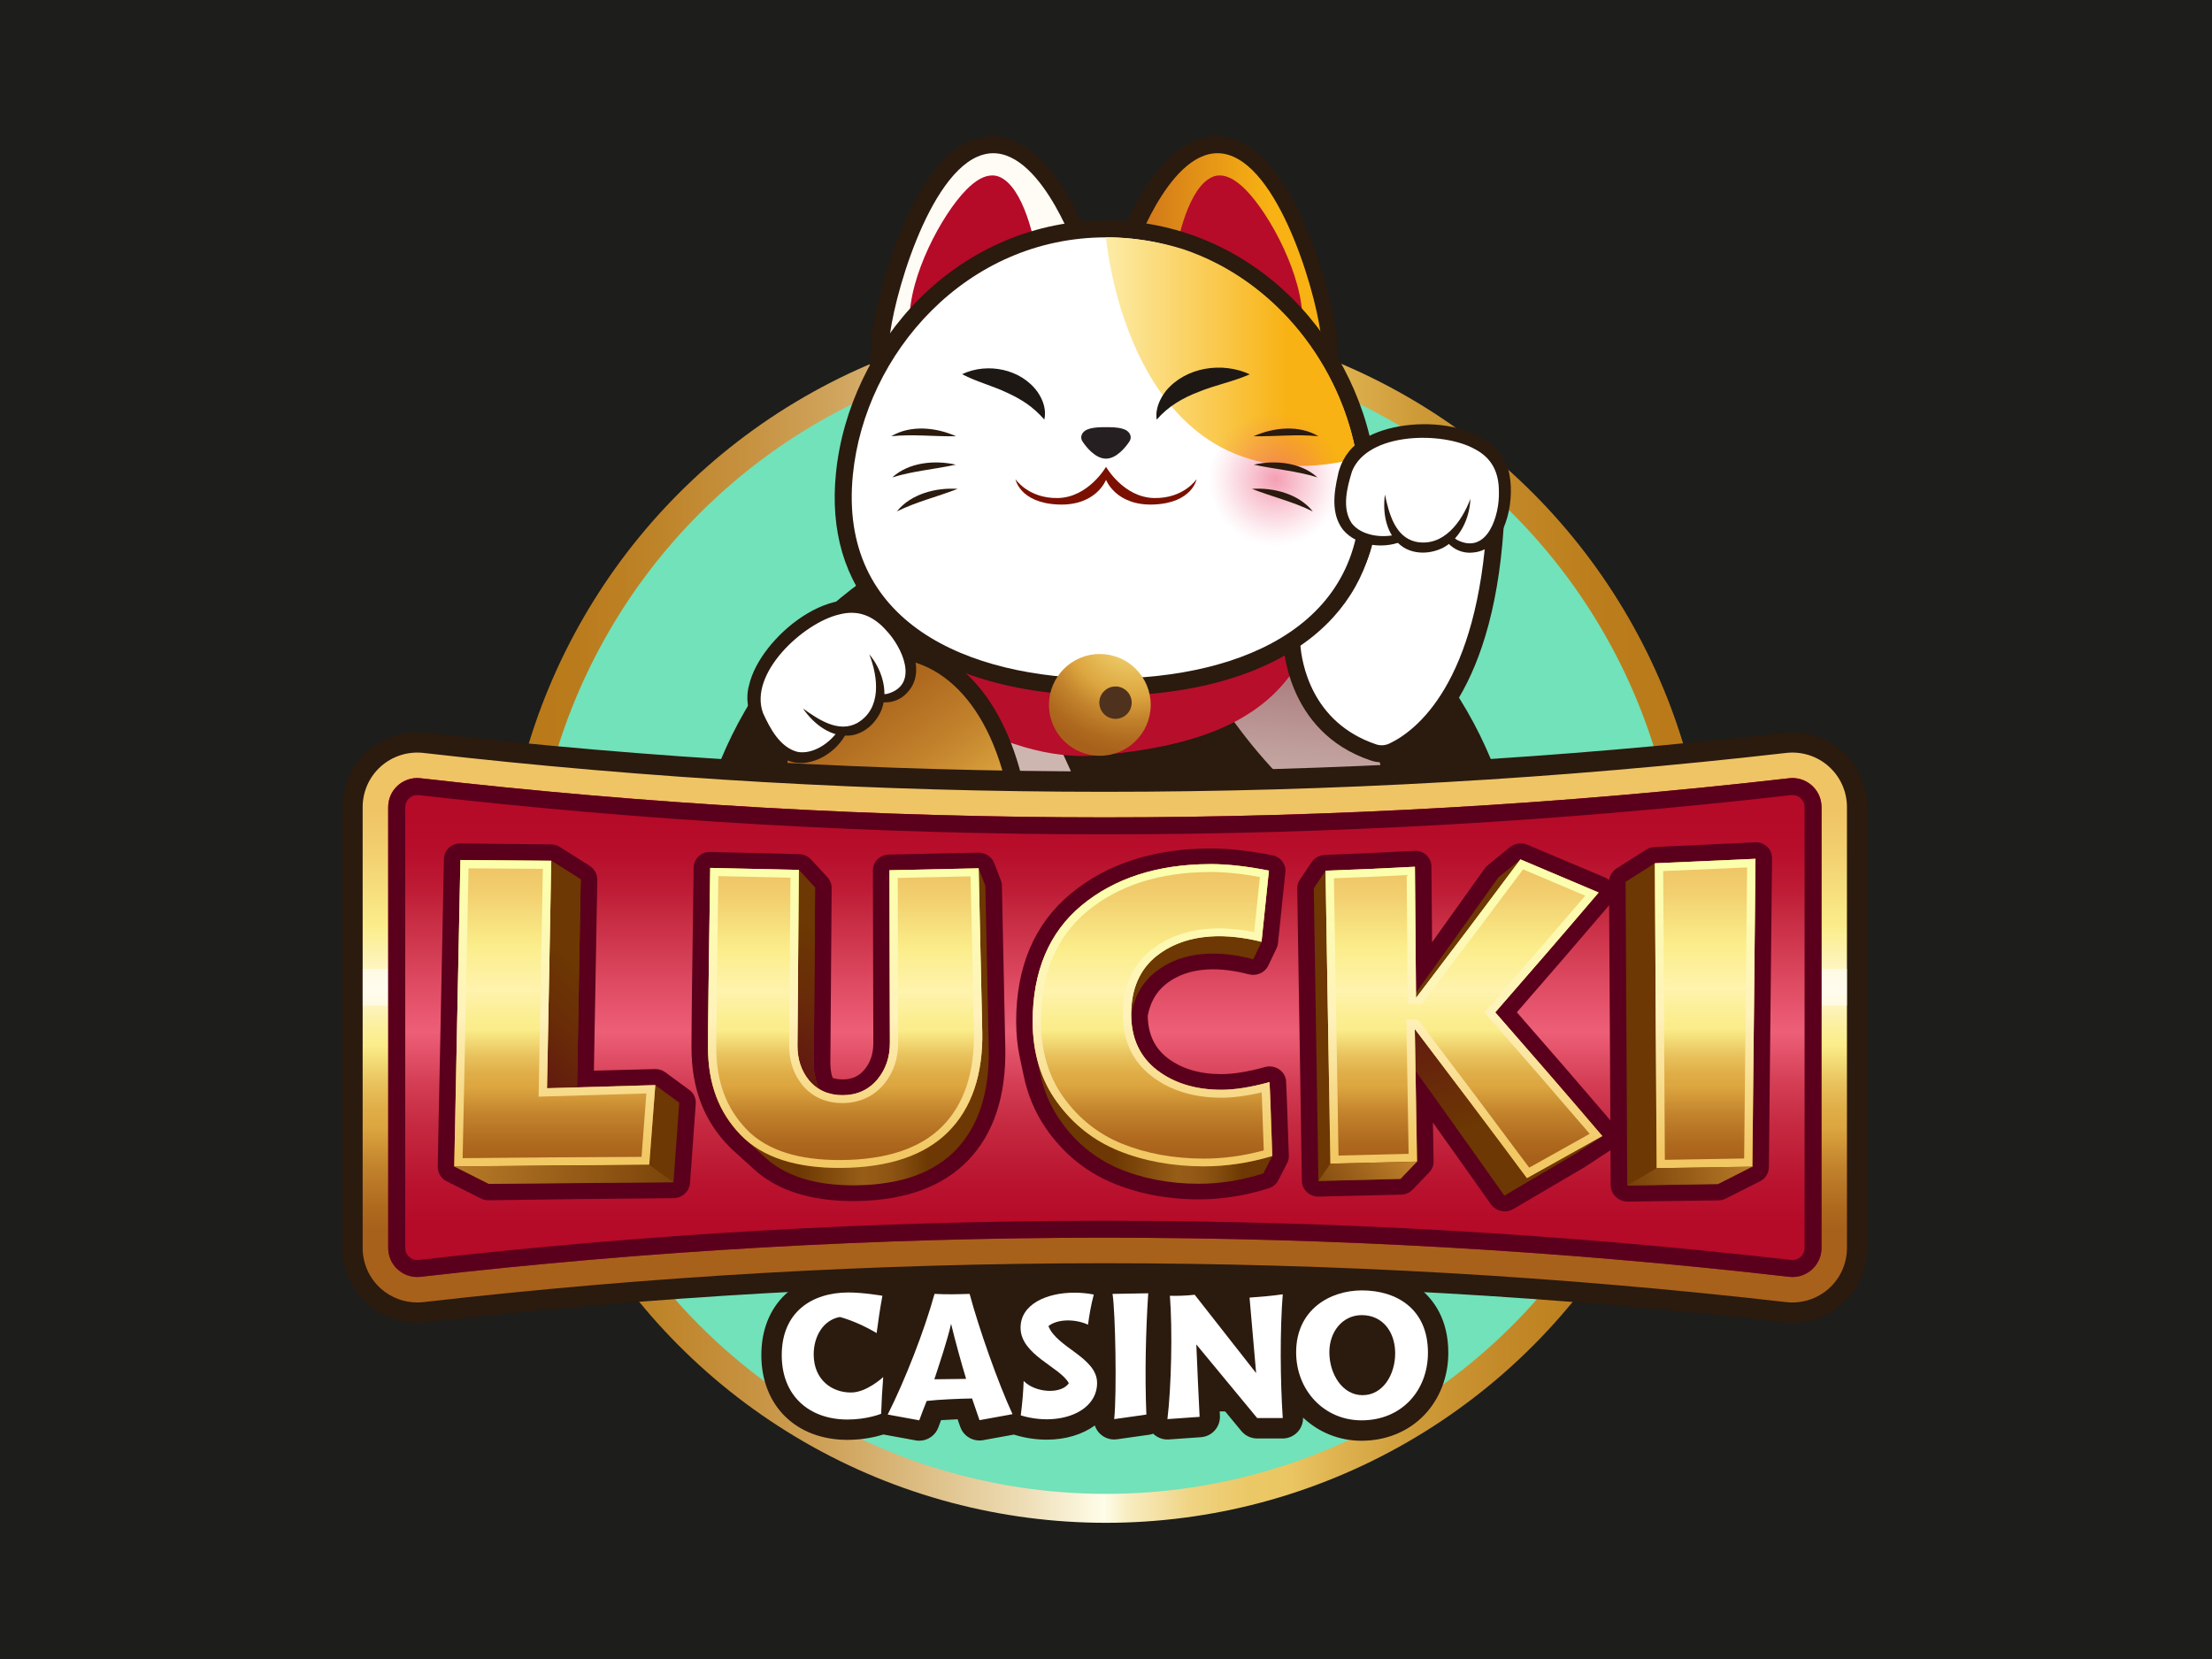 <?xml version="1.0" encoding="UTF-8" standalone="no"?>
<!-- Created with Inkscape (http://www.inkscape.org/) -->

<svg
   width="128"
   height="96"
   viewBox="0 0 33.867 25.4"
   version="1.1"
   id="svg1"
   xml:space="preserve"
   inkscape:export-filename="winit.png"
   inkscape:export-xdpi="96"
   inkscape:export-ydpi="96"
   inkscape:version="1.3 (0e150ed6c4, 2023-07-21)"
   sodipodi:docname="lucki.svg"
   xmlns:inkscape="http://www.inkscape.org/namespaces/inkscape"
   xmlns:sodipodi="http://sodipodi.sourceforge.net/DTD/sodipodi-0.dtd"
   xmlns:xlink="http://www.w3.org/1999/xlink"
   xmlns="http://www.w3.org/2000/svg"
   xmlns:svg="http://www.w3.org/2000/svg"><sodipodi:namedview
     id="namedview1"
     pagecolor="#ffffff"
     bordercolor="#000000"
     borderopacity="0.25"
     inkscape:showpageshadow="2"
     inkscape:pageopacity="0.0"
     inkscape:pagecheckerboard="0"
     inkscape:deskcolor="#d1d1d1"
     inkscape:document-units="mm"
     inkscape:zoom="5.7941076"
     inkscape:cx="82.41131"
     inkscape:cy="53.243747"
     inkscape:window-width="1920"
     inkscape:window-height="1009"
     inkscape:window-x="-8"
     inkscape:window-y="-8"
     inkscape:window-maximized="1"
     inkscape:current-layer="layer1" /><defs
     id="defs1"><linearGradient
       id="dragonbet_a"
       x1="86.574"
       x2="114.88"
       y1="20.554"
       y2="20.554"
       gradientUnits="userSpaceOnUse"><stop
         stop-color="#E20613"
         id="stop6" /><stop
         offset="1"
         stop-color="#812326"
         id="stop7" /></linearGradient><linearGradient
       id="dragonbet_b"
       x1="86.549"
       x2="114.892"
       y1="17.997"
       y2="17.997"
       gradientUnits="userSpaceOnUse"><stop
         stop-color="#E20613"
         id="stop8" /><stop
         offset="1"
         stop-color="#812326"
         id="stop9" /></linearGradient><linearGradient
       id="dragonbet_c"
       x1="69.393"
       x2="131.245"
       y1="22.133"
       y2="22.133"
       gradientUnits="userSpaceOnUse"><stop
         offset=".09"
         stop-color="#E20613"
         id="stop10" /><stop
         offset=".18"
         stop-color="#DD0713"
         id="stop11" /><stop
         offset=".28"
         stop-color="#CE0B16"
         id="stop12" /><stop
         offset=".4"
         stop-color="#B7121B"
         id="stop13" /><stop
         offset=".52"
         stop-color="#961C21"
         id="stop14" /><stop
         offset=".59"
         stop-color="#812326"
         id="stop15" /></linearGradient><clipPath
       id="clip0_16651_866"><rect
         width="267"
         height="200.25"
         fill="white"
         id="rect11" /></clipPath><style
       id="style1">&#10;      .cls-1 {&#10;        fill: #5b001c;&#10;      }&#10;&#10;      .cls-2 {&#10;        fill: #840621;&#10;      }&#10;&#10;      .cls-3 {&#10;        fill: #71e2b9;&#10;      }&#10;&#10;      .cls-4 {&#10;        fill: #fffcf5;&#10;      }&#10;&#10;      .cls-5 {&#10;        fill: url(#radial-gradient-7);&#10;      }&#10;&#10;      .cls-6 {&#10;        fill: url(#radial-gradient-6);&#10;      }&#10;&#10;      .cls-7 {&#10;        fill: url(#radial-gradient-5);&#10;      }&#10;&#10;      .cls-8 {&#10;        fill: url(#radial-gradient-4);&#10;      }&#10;&#10;      .cls-9 {&#10;        fill: url(#radial-gradient-8);&#10;      }&#10;&#10;      .cls-10 {&#10;        fill: url(#radial-gradient-3);&#10;      }&#10;&#10;      .cls-11 {&#10;        fill: url(#radial-gradient-2);&#10;      }&#10;&#10;      .cls-12 {&#10;        fill: url(#linear-gradient-8);&#10;      }&#10;&#10;      .cls-13 {&#10;        fill: url(#linear-gradient-7);&#10;      }&#10;&#10;      .cls-14 {&#10;        fill: url(#linear-gradient-5);&#10;      }&#10;&#10;      .cls-15 {&#10;        fill: url(#linear-gradient-6);&#10;      }&#10;&#10;      .cls-16 {&#10;        fill: url(#linear-gradient-9);&#10;      }&#10;&#10;      .cls-17 {&#10;        fill: url(#linear-gradient-4);&#10;      }&#10;&#10;      .cls-18 {&#10;        fill: url(#linear-gradient-2);&#10;      }&#10;&#10;      .cls-19 {&#10;        fill: #ff6e8a;&#10;      }&#10;&#10;      .cls-20 {&#10;        fill: #51331b;&#10;      }&#10;&#10;      .cls-21 {&#10;        fill: url(#radial-gradient);&#10;      }&#10;&#10;      .cls-22 {&#10;        fill: #6d3803;&#10;      }&#10;&#10;      .cls-23 {&#10;        fill: url(#linear-gradient);&#10;      }&#10;&#10;      .cls-24 {&#10;        opacity: .55;&#10;      }&#10;&#10;      .cls-24, .cls-25 {&#10;        fill: #fff;&#10;      }&#10;&#10;      .cls-26 {&#10;        fill: #2b1a0e;&#10;      }&#10;&#10;      .cls-27 {&#10;        fill: #4f321d;&#10;      }&#10;&#10;      .cls-28 {&#10;        fill: #606060;&#10;      }&#10;&#10;      .cls-29 {&#10;        fill: #ceb6b0;&#10;      }&#10;&#10;      .cls-30 {&#10;        fill: url(#linear-gradient-3);&#10;        opacity: .3;&#10;      }&#10;&#10;      .cls-31 {&#10;        fill: #251f22;&#10;      }&#10;&#10;      .cls-32 {&#10;        fill: #7c4c2c;&#10;        opacity: .72;&#10;      }&#10;&#10;      .cls-33 {&#10;        fill: url(#linear-gradient-22);&#10;      }&#10;&#10;      .cls-33, .cls-34 {&#10;        opacity: .5;&#10;      }&#10;&#10;      .cls-34 {&#10;        fill: url(#linear-gradient-24);&#10;      }&#10;&#10;      .cls-35 {&#10;        fill: url(#linear-gradient-10);&#10;      }&#10;&#10;      .cls-36 {&#10;        fill: url(#linear-gradient-11);&#10;      }&#10;&#10;      .cls-37 {&#10;        fill: url(#linear-gradient-12);&#10;      }&#10;&#10;      .cls-38 {&#10;        fill: url(#linear-gradient-13);&#10;      }&#10;&#10;      .cls-39 {&#10;        fill: url(#linear-gradient-19);&#10;      }&#10;&#10;      .cls-40 {&#10;        fill: url(#linear-gradient-14);&#10;      }&#10;&#10;      .cls-41 {&#10;        fill: url(#linear-gradient-21);&#10;      }&#10;&#10;      .cls-42 {&#10;        fill: url(#linear-gradient-20);&#10;      }&#10;&#10;      .cls-43 {&#10;        fill: url(#linear-gradient-23);&#10;      }&#10;&#10;      .cls-44 {&#10;        fill: url(#linear-gradient-28);&#10;      }&#10;&#10;      .cls-45 {&#10;        fill: url(#linear-gradient-25);&#10;      }&#10;&#10;      .cls-46 {&#10;        fill: url(#linear-gradient-32);&#10;      }&#10;&#10;      .cls-47 {&#10;        fill: url(#linear-gradient-31);&#10;      }&#10;&#10;      .cls-48 {&#10;        fill: url(#linear-gradient-33);&#10;      }&#10;&#10;      .cls-49 {&#10;        fill: url(#linear-gradient-30);&#10;      }&#10;&#10;      .cls-50 {&#10;        fill: url(#linear-gradient-15);&#10;      }&#10;&#10;      .cls-51 {&#10;        fill: url(#linear-gradient-16);&#10;      }&#10;&#10;      .cls-52 {&#10;        fill: url(#linear-gradient-17);&#10;      }&#10;&#10;      .cls-53 {&#10;        fill: url(#linear-gradient-18);&#10;      }&#10;&#10;      .cls-54 {&#10;        fill: url(#linear-gradient-35);&#10;      }&#10;&#10;      .cls-55 {&#10;        fill: url(#linear-gradient-34);&#10;      }&#10;&#10;      .cls-56 {&#10;        fill: url(#linear-gradient-36);&#10;      }&#10;&#10;      .cls-57 {&#10;        fill: url(#linear-gradient-38);&#10;      }&#10;&#10;      .cls-58 {&#10;        fill: url(#linear-gradient-27);&#10;      }&#10;&#10;      .cls-59 {&#10;        fill: url(#linear-gradient-26);&#10;      }&#10;&#10;      .cls-60 {&#10;        fill: url(#linear-gradient-29);&#10;      }&#10;&#10;      .cls-61 {&#10;        fill: url(#linear-gradient-37);&#10;      }&#10;&#10;      .cls-62 {&#10;        fill: #7b1001;&#10;      }&#10;&#10;      .cls-63 {&#10;        fill: #1e1814;&#10;      }&#10;&#10;      .cls-64 {&#10;        fill: #ffefd2;&#10;      }&#10;    </style><linearGradient
       id="linear-gradient"
       x1="47.13"
       y1="230.25"
       x2="401.9"
       y2="230.25"
       gradientUnits="userSpaceOnUse"><stop
         offset="0"
         stop-color="#b97918"
         id="stop1" /><stop
         offset=".06"
         stop-color="#ba7b1c"
         id="stop2" /><stop
         offset=".13"
         stop-color="#be8429"
         id="stop3" /><stop
         offset=".2"
         stop-color="#c6913f"
         id="stop4" /><stop
         offset=".28"
         stop-color="#d0a55e"
         id="stop5" /><stop
         offset=".35"
         stop-color="#ddbe85"
         id="stop6-9" /><stop
         offset=".43"
         stop-color="#eddcb4"
         id="stop7-5" /><stop
         offset=".5"
         stop-color="#fffde9"
         id="stop8-3" /><stop
         offset=".5"
         stop-color="#fefce8"
         id="stop9-4" /><stop
         offset=".52"
         stop-color="#f8ecbf"
         id="stop10-4" /><stop
         offset=".55"
         stop-color="#f3de9e"
         id="stop11-5" /><stop
         offset=".57"
         stop-color="#efd484"
         id="stop12-0" /><stop
         offset=".6"
         stop-color="#edcc71"
         id="stop13-5" /><stop
         offset=".62"
         stop-color="#ebc866"
         id="stop14-1" /><stop
         offset=".65"
         stop-color="#ebc763"
         id="stop15-7" /><stop
         offset=".65"
         stop-color="#ebc763"
         id="stop16" /><stop
         offset=".65"
         stop-color="#ebc763"
         id="stop17" /><stop
         offset=".69"
         stop-color="#dfb451"
         id="stop18" /><stop
         offset=".76"
         stop-color="#ce9a38"
         id="stop19" /><stop
         offset=".84"
         stop-color="#c28726"
         id="stop20" /><stop
         offset=".92"
         stop-color="#bb7c1b"
         id="stop21" /><stop
         offset="1"
         stop-color="#b97918"
         id="stop22" /></linearGradient><linearGradient
       id="linear-gradient-2"
       x1="100.26"
       y1="112.43"
       x2="349.25"
       y2="348.53"
       gradientUnits="userSpaceOnUse"><stop
         offset="0"
         stop-color="#024d3a"
         id="stop23" /><stop
         offset=".05"
         stop-color="#025947"
         id="stop24" /><stop
         offset=".16"
         stop-color="#037361"
         id="stop25" /><stop
         offset=".27"
         stop-color="#038371"
         id="stop26" /><stop
         offset=".35"
         stop-color="#048977"
         id="stop27" /><stop
         offset=".5"
         stop-color="#3bc9b6"
         id="stop28" /><stop
         offset=".54"
         stop-color="#37c4b1"
         id="stop29" /><stop
         offset=".57"
         stop-color="#2cb8a5"
         id="stop30" /><stop
         offset=".61"
         stop-color="#1ba491"
         id="stop31" /><stop
         offset=".65"
         stop-color="#048977"
         id="stop32" /><stop
         offset="1"
         stop-color="#024d3a"
         id="stop33" /></linearGradient><linearGradient
       id="linear-gradient-3"
       x1="55.68"
       y1="141.81"
       x2="103.15"
       y2="167.75"
       gradientUnits="userSpaceOnUse"><stop
         offset="0"
         stop-color="#048977"
         stop-opacity="0"
         id="stop34" /><stop
         offset=".52"
         stop-color="#20a997"
         stop-opacity=".51"
         id="stop35" /><stop
         offset="1"
         stop-color="#3bc9b6"
         id="stop36" /></linearGradient><linearGradient
       id="linear-gradient-4"
       x1="81.31"
       y1="230.25"
       x2="367.71"
       y2="230.25"
       xlink:href="#linear-gradient" /><radialGradient
       id="radial-gradient"
       cx="515.18"
       cy="181.26"
       fx="515.18"
       fy="181.26"
       r="58.61"
       gradientTransform="translate(-420.66 -33.05) scale(1.25)"
       gradientUnits="userSpaceOnUse"><stop
         offset=".26"
         stop-color="#fff"
         id="stop37" /><stop
         offset=".41"
         stop-color="#fbf9f9"
         id="stop38" /><stop
         offset=".6"
         stop-color="#f1eae9"
         id="stop39" /><stop
         offset=".81"
         stop-color="#e0d2ce"
         id="stop40" /><stop
         offset="1"
         stop-color="#ceb6b0"
         id="stop41" /></radialGradient><linearGradient
       id="linear-gradient-5"
       x1="275.83"
       y1="241.48"
       x2="283.61"
       y2="141.96"
       gradientUnits="userSpaceOnUse"><stop
         offset=".31"
         stop-color="#ceb6b0"
         id="stop42" /><stop
         offset=".43"
         stop-color="#cab0ab"
         id="stop43" /><stop
         offset=".6"
         stop-color="#c0a09d"
         id="stop44" /><stop
         offset=".78"
         stop-color="#b08586"
         id="stop45" /><stop
         offset=".98"
         stop-color="#996067"
         id="stop46" /><stop
         offset="1"
         stop-color="#975c64"
         id="stop47" /></linearGradient><radialGradient
       id="radial-gradient-2"
       cx="295.52"
       cy="138.13"
       fx="295.52"
       fy="138.13"
       r="39.56"
       xlink:href="#radial-gradient" /><linearGradient
       id="linear-gradient-6"
       x1="259.02"
       y1="151.86"
       x2="193.62"
       y2="138.2"
       gradientUnits="userSpaceOnUse"><stop
         offset="0"
         stop-color="#da465d"
         id="stop48" /><stop
         offset=".35"
         stop-color="#c92b45"
         id="stop49" /><stop
         offset=".75"
         stop-color="#ba1330"
         id="stop50" /><stop
         offset="1"
         stop-color="#b50a28"
         id="stop51" /></linearGradient><linearGradient
       id="linear-gradient-7"
       x1="225.08"
       y1="-73.68"
       x2="177.71"
       y2="-178.46"
       gradientTransform="rotate(-11.17,1898.558,201.656)"
       gradientUnits="userSpaceOnUse"><stop
         offset="0"
         stop-color="#fbed8a"
         id="stop52" /><stop
         offset=".24"
         stop-color="#ecca66"
         id="stop53" /><stop
         offset=".52"
         stop-color="#dca53f"
         id="stop54" /><stop
         offset=".68"
         stop-color="#c3842d"
         id="stop55" /><stop
         offset=".85"
         stop-color="#af6a1f"
         id="stop56" /><stop
         offset=".95"
         stop-color="#a8611a"
         id="stop57" /></linearGradient><linearGradient
       id="linear-gradient-8"
       x1="233.14"
       y1="32.72"
       x2="287.9"
       y2="32.72"
       gradientUnits="userSpaceOnUse"><stop
         offset="0"
         stop-color="#ce741b"
         id="stop58" /><stop
         offset=".73"
         stop-color="#f8b213"
         id="stop59" /></linearGradient><linearGradient
       id="linear-gradient-9"
       x1="173.52"
       y1="22.52"
       x2="185.11"
       y2="41.29"
       xlink:href="#linear-gradient-6" /><linearGradient
       id="linear-gradient-10"
       x1="295.28"
       y1="164.03"
       x2="324.44"
       y2="107.58"
       xlink:href="#linear-gradient-5" /><linearGradient
       id="linear-gradient-11"
       x1="291.53"
       y1="21.55"
       x2="248.83"
       y2="48.6"
       gradientUnits="userSpaceOnUse"><stop
         offset="0"
         stop-color="#fceca7"
         id="stop60" /><stop
         offset=".73"
         stop-color="#f8b213"
         id="stop61" /></linearGradient><linearGradient
       id="linear-gradient-12"
       x1="275.51"
       y1="25.8"
       x2="263.51"
       y2="41.11"
       xlink:href="#linear-gradient-6" /><radialGradient
       id="radial-gradient-3"
       cx="228.95"
       cy="76.02"
       fx="228.95"
       fy="76.02"
       r="77.07"
       xlink:href="#radial-gradient" /><linearGradient
       id="linear-gradient-13"
       x1="224.51"
       y1="108.46"
       x2="224.51"
       y2="161.08"
       gradientUnits="userSpaceOnUse"><stop
         offset=".01"
         stop-color="#ceb6b0"
         stop-opacity="0"
         id="stop62" /><stop
         offset=".29"
         stop-color="#ceb6b0"
         stop-opacity=".59"
         id="stop63" /><stop
         offset=".5"
         stop-color="#ceb6b0"
         id="stop64" /><stop
         offset=".58"
         stop-color="#c8aca7"
         id="stop65" /><stop
         offset=".72"
         stop-color="#b89291"
         id="stop66" /><stop
         offset=".9"
         stop-color="#9e686e"
         id="stop67" /><stop
         offset=".95"
         stop-color="#975c64"
         id="stop68" /></linearGradient><linearGradient
       id="linear-gradient-14"
       x1="224.51"
       y1="63.34"
       x2="298.32"
       y2="63.34"
       xlink:href="#linear-gradient-11" /><radialGradient
       id="radial-gradient-4"
       cx="174.28"
       cy="101.03"
       fx="174.28"
       fy="101.03"
       r="21.13"
       gradientUnits="userSpaceOnUse"><stop
         offset="0"
         stop-color="#ed5f81"
         stop-opacity=".6"
         id="stop69" /><stop
         offset=".4"
         stop-color="#ed5f81"
         stop-opacity=".32"
         id="stop70" /><stop
         offset=".75"
         stop-color="#ed5f81"
         stop-opacity=".09"
         id="stop71" /><stop
         offset=".93"
         stop-color="#ed5f81"
         stop-opacity="0"
         id="stop72" /></radialGradient><radialGradient
       id="radial-gradient-5"
       cx="274.75"
       fx="274.75"
       r="21.13"
       xlink:href="#radial-gradient-4" /><radialGradient
       id="radial-gradient-6"
       cx="233.51"
       cy="144.21"
       fx="233.51"
       fy="144.21"
       r="39.97"
       gradientUnits="userSpaceOnUse"><stop
         offset="0"
         stop-color="#fbed8a"
         id="stop73" /><stop
         offset=".24"
         stop-color="#ecca66"
         id="stop74" /><stop
         offset=".52"
         stop-color="#dca53f"
         id="stop75" /><stop
         offset=".68"
         stop-color="#c3842d"
         id="stop76" /><stop
         offset=".85"
         stop-color="#af6a1f"
         id="stop77" /><stop
         offset=".95"
         stop-color="#a8611a"
         id="stop78" /></radialGradient><linearGradient
       id="linear-gradient-15"
       x1="282.66"
       y1="611.98"
       x2="293.33"
       y2="611.98"
       gradientTransform="rotate(90,485.355,352.745)"
       gradientUnits="userSpaceOnUse"><stop
         offset="0"
         stop-color="#fbed8a"
         id="stop79" /><stop
         offset=".55"
         stop-color="#fbed8a"
         id="stop80" /></linearGradient><linearGradient
       id="linear-gradient-16"
       x1="193.86"
       y1="-67.7"
       x2="230.51"
       y2="-122.86"
       gradientTransform="translate(-24.43,288.81)"
       gradientUnits="userSpaceOnUse"><stop
         offset="0"
         stop-color="#fbed8a"
         id="stop81" /><stop
         offset=".46"
         stop-color="#ecca66"
         id="stop82" /><stop
         offset="1"
         stop-color="#dca53f"
         id="stop83" /></linearGradient><radialGradient
       id="radial-gradient-7"
       cx="319.23"
       cy="89.62"
       fx="319.23"
       fy="89.62"
       r="26.19"
       xlink:href="#radial-gradient" /><linearGradient
       id="linear-gradient-17"
       x1="331.8"
       y1="73.92"
       x2="308.66"
       y2="127.98"
       xlink:href="#linear-gradient-5" /><radialGradient
       id="radial-gradient-8"
       cx="537.11"
       cy="-821.5"
       fx="537.11"
       fy="-821.5"
       r="26.19"
       gradientTransform="rotate(-41.99,1598.955,187.927)"
       xlink:href="#radial-gradient" /><linearGradient
       id="linear-gradient-18"
       x1="549.68"
       y1="-837.19"
       x2="526.54"
       y2="-783.14"
       gradientTransform="rotate(-41.99,1598.955,187.927)"
       xlink:href="#linear-gradient-5" /><linearGradient
       id="linear-gradient-19"
       x1="224.51"
       y1="193.2"
       x2="224.51"
       y2="328.58"
       gradientUnits="userSpaceOnUse"><stop
         offset=".04"
         stop-color="#efc465"
         id="stop84" /><stop
         offset=".13"
         stop-color="#f2cf6f"
         id="stop85" /><stop
         offset=".29"
         stop-color="#fbed8a"
         id="stop86" /><stop
         offset=".36"
         stop-color="#fdf3b4"
         id="stop87" /><stop
         offset=".43"
         stop-color="#fff9dc"
         id="stop88" /><stop
         offset=".44"
         stop-color="#fef7d0"
         id="stop89" /><stop
         offset=".49"
         stop-color="#fcf1aa"
         id="stop90" /><stop
         offset=".53"
         stop-color="#fbee92"
         id="stop91" /><stop
         offset=".55"
         stop-color="#fbed8a"
         id="stop92" /><stop
         offset=".56"
         stop-color="#f8e884"
         id="stop93" /><stop
         offset=".63"
         stop-color="#e9c35e"
         id="stop94" /><stop
         offset=".69"
         stop-color="#dfad47"
         id="stop95" /><stop
         offset=".73"
         stop-color="#dca53f"
         id="stop96" /><stop
         offset=".81"
         stop-color="#c3842d"
         id="stop97" /><stop
         offset=".9"
         stop-color="#af6a1f"
         id="stop98" /><stop
         offset=".95"
         stop-color="#a8611a"
         id="stop99" /></linearGradient><linearGradient
       id="linear-gradient-20"
       x1="224.51"
       y1="199.71"
       x2="224.51"
       y2="320.35"
       gradientUnits="userSpaceOnUse"><stop
         offset="0"
         stop-color="#b50a28"
         id="stop100" /><stop
         offset=".09"
         stop-color="#b70e2b"
         id="stop101" /><stop
         offset=".18"
         stop-color="#be1b35"
         id="stop102" /><stop
         offset=".25"
         stop-color="#c62b42"
         id="stop103" /><stop
         offset=".42"
         stop-color="#df4c64"
         id="stop104" /><stop
         offset=".53"
         stop-color="#ed5f77"
         id="stop105" /><stop
         offset=".66"
         stop-color="#d33d54"
         id="stop106" /><stop
         offset=".75"
         stop-color="#c62b42"
         id="stop107" /><stop
         offset=".9"
         stop-color="#b9132f"
         id="stop108" /><stop
         offset="1"
         stop-color="#b50a28"
         id="stop109" /></linearGradient><linearGradient
       id="linear-gradient-21"
       x1="124.08"
       y1="297.48"
       x2="149.47"
       y2="237.32"
       gradientUnits="userSpaceOnUse"><stop
         offset="0"
         stop-color="#5b001c"
         id="stop110" /><stop
         offset=".19"
         stop-color="#5f0d16"
         id="stop111" /><stop
         offset=".71"
         stop-color="#692c08"
         id="stop112" /><stop
         offset="1"
         stop-color="#6d3803"
         id="stop113" /></linearGradient><linearGradient
       id="linear-gradient-22"
       x1="226.79"
       y1="294.8"
       x2="265.34"
       y2="294.8"
       gradientUnits="userSpaceOnUse"><stop
         offset="0"
         stop-color="#6d3803"
         id="stop114" /><stop
         offset=".5"
         stop-color="#c2832d"
         id="stop115" /><stop
         offset=".59"
         stop-color="#bc7d2a"
         id="stop116" /><stop
         offset=".72"
         stop-color="#ac6f22"
         id="stop117" /><stop
         offset=".85"
         stop-color="#915814"
         id="stop118" /><stop
         offset="1"
         stop-color="#6d3803"
         id="stop119" /></linearGradient><linearGradient
       id="linear-gradient-23"
       x1="314.12"
       y1="232.24"
       x2="332.75"
       y2="292.06"
       gradientUnits="userSpaceOnUse"><stop
         offset="0"
         stop-color="#5b001c"
         id="stop120" /><stop
         offset="1"
         stop-color="#6d3803"
         id="stop121" /></linearGradient><linearGradient
       id="linear-gradient-24"
       x1="134.08"
       y1="297.35"
       x2="172.63"
       y2="297.35"
       xlink:href="#linear-gradient-22" /><linearGradient
       id="linear-gradient-25"
       x1="31.5"
       y1="283.46"
       x2="68.13"
       y2="243.62"
       gradientUnits="userSpaceOnUse"><stop
         offset="0"
         stop-color="#5b001c"
         id="stop122" /><stop
         offset=".23"
         stop-color="#600f14"
         id="stop123" /><stop
         offset=".72"
         stop-color="#692d07"
         id="stop124" /><stop
         offset="1"
         stop-color="#6d3803"
         id="stop125" /></linearGradient><linearGradient
       id="linear-gradient-26"
       x1="62.55"
       y1="210.44"
       x2="62.55"
       y2="305.94"
       gradientUnits="userSpaceOnUse"><stop
         offset=".04"
         stop-color="#efc465"
         id="stop126" /><stop
         offset=".13"
         stop-color="#f2cf6f"
         id="stop127" /><stop
         offset=".29"
         stop-color="#fbed8a"
         id="stop128" /><stop
         offset=".43"
         stop-color="#fff3ae"
         id="stop129" /><stop
         offset=".44"
         stop-color="#fef2a9"
         id="stop130" /><stop
         offset=".51"
         stop-color="#fbee92"
         id="stop131" /><stop
         offset=".55"
         stop-color="#fbed8a"
         id="stop132" /><stop
         offset=".56"
         stop-color="#f8e884"
         id="stop133" /><stop
         offset=".63"
         stop-color="#e9c35e"
         id="stop134" /><stop
         offset=".69"
         stop-color="#dfad47"
         id="stop135" /><stop
         offset=".73"
         stop-color="#dca53f"
         id="stop136" /><stop
         offset=".81"
         stop-color="#c3842d"
         id="stop137" /><stop
         offset=".9"
         stop-color="#af6a1f"
         id="stop138" /><stop
         offset=".95"
         stop-color="#a8611a"
         id="stop139" /></linearGradient><linearGradient
       id="linear-gradient-27"
       x1="148.04"
       y1="212.43"
       x2="148.04"
       y2="304.67"
       xlink:href="#linear-gradient-26" /><linearGradient
       id="linear-gradient-28"
       x1="238.54"
       y1="212.58"
       x2="238.54"
       y2="304.34"
       xlink:href="#linear-gradient-26" /><linearGradient
       id="linear-gradient-29"
       x1="330.25"
       y1="211.53"
       x2="330.25"
       y2="305.26"
       xlink:href="#linear-gradient-26" /><linearGradient
       id="linear-gradient-30"
       x1="401.27"
       y1="209.92"
       x2="401.27"
       y2="305.97"
       xlink:href="#linear-gradient-26" /><linearGradient
       id="linear-gradient-31"
       x1="62.55"
       y1="213.67"
       x2="62.55"
       y2="299.2"
       gradientUnits="userSpaceOnUse"><stop
         offset="0"
         stop-color="#fbffac"
         id="stop140" /><stop
         offset=".53"
         stop-color="#fff2bb"
         id="stop141" /><stop
         offset="1"
         stop-color="#f1c864"
         id="stop142" /></linearGradient><linearGradient
       id="linear-gradient-32"
       x1="148.04"
       y1="215.55"
       x2="148.04"
       y2="298.16"
       xlink:href="#linear-gradient-31" /><linearGradient
       id="linear-gradient-33"
       x1="238.54"
       y1="215.69"
       x2="238.54"
       y2="297.87"
       xlink:href="#linear-gradient-31" /><linearGradient
       id="linear-gradient-34"
       x1="330.25"
       y1="214.7"
       x2="330.25"
       y2="298.65"
       xlink:href="#linear-gradient-31" /><linearGradient
       id="linear-gradient-35"
       x1="401.27"
       y1="213.17"
       x2="401.27"
       y2="299.19"
       xlink:href="#linear-gradient-31" /><linearGradient
       id="linear-gradient-36"
       x1="373.22"
       y1="310.8"
       x2="420"
       y2="301.28"
       gradientUnits="userSpaceOnUse"><stop
         offset="0"
         stop-color="#6d3803"
         id="stop143" /><stop
         offset="1"
         stop-color="#c2832d"
         id="stop144" /></linearGradient><linearGradient
       id="linear-gradient-37"
       x1="282.4"
       y1="318.05"
       x2="312.48"
       y2="296.8"
       xlink:href="#linear-gradient-36" /><linearGradient
       id="linear-gradient-38"
       x1="109.73"
       y1="313.76"
       x2="24.04"
       y2="297.61"
       xlink:href="#linear-gradient-36" /><style
       id="style1-3">&#10;      .cls-1 {&#10;        fill: #5b001c;&#10;      }&#10;&#10;      .cls-2 {&#10;        fill: #840621;&#10;      }&#10;&#10;      .cls-3 {&#10;        fill: #71e2b9;&#10;      }&#10;&#10;      .cls-4 {&#10;        fill: #fffcf5;&#10;      }&#10;&#10;      .cls-5 {&#10;        fill: url(#radial-gradient-7);&#10;      }&#10;&#10;      .cls-6 {&#10;        fill: url(#radial-gradient-6);&#10;      }&#10;&#10;      .cls-7 {&#10;        fill: url(#radial-gradient-5);&#10;      }&#10;&#10;      .cls-8 {&#10;        fill: url(#radial-gradient-4);&#10;      }&#10;&#10;      .cls-9 {&#10;        fill: url(#radial-gradient-8);&#10;      }&#10;&#10;      .cls-10 {&#10;        fill: url(#radial-gradient-3);&#10;      }&#10;&#10;      .cls-11 {&#10;        fill: url(#radial-gradient-2);&#10;      }&#10;&#10;      .cls-12 {&#10;        fill: url(#linear-gradient-8);&#10;      }&#10;&#10;      .cls-13 {&#10;        fill: url(#linear-gradient-7);&#10;      }&#10;&#10;      .cls-14 {&#10;        fill: url(#linear-gradient-5);&#10;      }&#10;&#10;      .cls-15 {&#10;        fill: url(#linear-gradient-6);&#10;      }&#10;&#10;      .cls-16 {&#10;        fill: url(#linear-gradient-9);&#10;      }&#10;&#10;      .cls-17 {&#10;        fill: url(#linear-gradient-4);&#10;      }&#10;&#10;      .cls-18 {&#10;        fill: url(#linear-gradient-2);&#10;      }&#10;&#10;      .cls-19 {&#10;        fill: #ff6e8a;&#10;      }&#10;&#10;      .cls-20 {&#10;        fill: #51331b;&#10;      }&#10;&#10;      .cls-21 {&#10;        fill: url(#radial-gradient);&#10;      }&#10;&#10;      .cls-22 {&#10;        fill: #6d3803;&#10;      }&#10;&#10;      .cls-23 {&#10;        fill: url(#linear-gradient);&#10;      }&#10;&#10;      .cls-24 {&#10;        opacity: .55;&#10;      }&#10;&#10;      .cls-24, .cls-25 {&#10;        fill: #fff;&#10;      }&#10;&#10;      .cls-26 {&#10;        fill: #2b1a0e;&#10;      }&#10;&#10;      .cls-27 {&#10;        fill: #4f321d;&#10;      }&#10;&#10;      .cls-28 {&#10;        fill: #606060;&#10;      }&#10;&#10;      .cls-29 {&#10;        fill: #ceb6b0;&#10;      }&#10;&#10;      .cls-30 {&#10;        fill: url(#linear-gradient-3);&#10;        opacity: .3;&#10;      }&#10;&#10;      .cls-31 {&#10;        fill: #251f22;&#10;      }&#10;&#10;      .cls-32 {&#10;        fill: #7c4c2c;&#10;        opacity: .72;&#10;      }&#10;&#10;      .cls-33 {&#10;        fill: url(#linear-gradient-22);&#10;      }&#10;&#10;      .cls-33, .cls-34 {&#10;        opacity: .5;&#10;      }&#10;&#10;      .cls-34 {&#10;        fill: url(#linear-gradient-24);&#10;      }&#10;&#10;      .cls-35 {&#10;        fill: url(#linear-gradient-10);&#10;      }&#10;&#10;      .cls-36 {&#10;        fill: url(#linear-gradient-11);&#10;      }&#10;&#10;      .cls-37 {&#10;        fill: url(#linear-gradient-12);&#10;      }&#10;&#10;      .cls-38 {&#10;        fill: url(#linear-gradient-13);&#10;      }&#10;&#10;      .cls-39 {&#10;        fill: url(#linear-gradient-19);&#10;      }&#10;&#10;      .cls-40 {&#10;        fill: url(#linear-gradient-14);&#10;      }&#10;&#10;      .cls-41 {&#10;        fill: url(#linear-gradient-21);&#10;      }&#10;&#10;      .cls-42 {&#10;        fill: url(#linear-gradient-20);&#10;      }&#10;&#10;      .cls-43 {&#10;        fill: url(#linear-gradient-23);&#10;      }&#10;&#10;      .cls-44 {&#10;        fill: url(#linear-gradient-28);&#10;      }&#10;&#10;      .cls-45 {&#10;        fill: url(#linear-gradient-25);&#10;      }&#10;&#10;      .cls-46 {&#10;        fill: url(#linear-gradient-32);&#10;      }&#10;&#10;      .cls-47 {&#10;        fill: url(#linear-gradient-31);&#10;      }&#10;&#10;      .cls-48 {&#10;        fill: url(#linear-gradient-33);&#10;      }&#10;&#10;      .cls-49 {&#10;        fill: url(#linear-gradient-30);&#10;      }&#10;&#10;      .cls-50 {&#10;        fill: url(#linear-gradient-15);&#10;      }&#10;&#10;      .cls-51 {&#10;        fill: url(#linear-gradient-16);&#10;      }&#10;&#10;      .cls-52 {&#10;        fill: url(#linear-gradient-17);&#10;      }&#10;&#10;      .cls-53 {&#10;        fill: url(#linear-gradient-18);&#10;      }&#10;&#10;      .cls-54 {&#10;        fill: url(#linear-gradient-35);&#10;      }&#10;&#10;      .cls-55 {&#10;        fill: url(#linear-gradient-34);&#10;      }&#10;&#10;      .cls-56 {&#10;        fill: url(#linear-gradient-36);&#10;      }&#10;&#10;      .cls-57 {&#10;        fill: url(#linear-gradient-38);&#10;      }&#10;&#10;      .cls-58 {&#10;        fill: url(#linear-gradient-27);&#10;      }&#10;&#10;      .cls-59 {&#10;        fill: url(#linear-gradient-26);&#10;      }&#10;&#10;      .cls-60 {&#10;        fill: url(#linear-gradient-29);&#10;      }&#10;&#10;      .cls-61 {&#10;        fill: url(#linear-gradient-37);&#10;      }&#10;&#10;      .cls-62 {&#10;        fill: #7b1001;&#10;      }&#10;&#10;      .cls-63 {&#10;        fill: #1e1814;&#10;      }&#10;&#10;      .cls-64 {&#10;        fill: #ffefd2;&#10;      }&#10;    </style><linearGradient
       id="linear-gradient-2-3"
       x1="100.26"
       y1="112.43"
       x2="349.25"
       y2="348.53"
       gradientUnits="userSpaceOnUse"
       gradientTransform="matrix(0.052,0,0,0.052,5.241,2.086)"><stop
         offset="0"
         stop-color="#024d3a"
         id="stop23-6" /><stop
         offset=".05"
         stop-color="#025947"
         id="stop24-2" /><stop
         offset=".16"
         stop-color="#037361"
         id="stop25-2" /><stop
         offset=".27"
         stop-color="#038371"
         id="stop26-8" /><stop
         offset=".35"
         stop-color="#048977"
         id="stop27-8" /><stop
         offset=".5"
         stop-color="#3bc9b6"
         id="stop28-5" /><stop
         offset=".54"
         stop-color="#37c4b1"
         id="stop29-9" /><stop
         offset=".57"
         stop-color="#2cb8a5"
         id="stop30-7" /><stop
         offset=".61"
         stop-color="#1ba491"
         id="stop31-0" /><stop
         offset=".65"
         stop-color="#048977"
         id="stop32-8" /><stop
         offset="1"
         stop-color="#024d3a"
         id="stop33-3" /></linearGradient><linearGradient
       id="linear-gradient-3-4"
       x1="55.68"
       y1="141.81"
       x2="103.15"
       y2="167.75"
       gradientUnits="userSpaceOnUse"
       gradientTransform="matrix(0.052,0,0,0.052,5.241,2.086)"><stop
         offset="0"
         stop-color="#048977"
         stop-opacity="0"
         id="stop34-4" /><stop
         offset=".52"
         stop-color="#20a997"
         stop-opacity=".51"
         id="stop35-6" /><stop
         offset="1"
         stop-color="#3bc9b6"
         id="stop36-3" /></linearGradient><linearGradient
       id="linear-gradient-4-6"
       x1="81.31"
       y1="230.25"
       x2="367.71"
       y2="230.25"
       xlink:href="#linear-gradient"
       gradientTransform="matrix(0.052,0,0,0.052,5.241,2.086)" /><radialGradient
       id="radial-gradient-65"
       cx="515.18"
       cy="181.26"
       fx="515.18"
       fy="181.26"
       r="58.61"
       gradientTransform="translate(-420.66 -33.05) scale(1.25)"
       gradientUnits="userSpaceOnUse"><stop
         offset=".26"
         stop-color="#fff"
         id="stop37-6" /><stop
         offset=".41"
         stop-color="#fbf9f9"
         id="stop38-9" /><stop
         offset=".6"
         stop-color="#f1eae9"
         id="stop39-3" /><stop
         offset=".81"
         stop-color="#e0d2ce"
         id="stop40-8" /><stop
         offset="1"
         stop-color="#ceb6b0"
         id="stop41-9" /></radialGradient><radialGradient
       id="radial-gradient-2-3"
       cx="295.52"
       cy="138.13"
       fx="295.52"
       fy="138.13"
       r="39.56"
       xlink:href="#radial-gradient-65"
       gradientTransform="matrix(0.052,0,0,0.052,5.241,2.086)" /><linearGradient
       id="linear-gradient-7-6"
       x1="225.08"
       y1="-73.68"
       x2="177.71"
       y2="-178.46"
       gradientTransform="matrix(0.051,-0.01,0.01,0.051,5.08,21.438)"
       gradientUnits="userSpaceOnUse"><stop
         offset="0"
         stop-color="#fbed8a"
         id="stop52-4" /><stop
         offset=".24"
         stop-color="#ecca66"
         id="stop53-9" /><stop
         offset=".52"
         stop-color="#dca53f"
         id="stop54-7" /><stop
         offset=".68"
         stop-color="#c3842d"
         id="stop55-1" /><stop
         offset=".85"
         stop-color="#af6a1f"
         id="stop56-7" /><stop
         offset=".95"
         stop-color="#a8611a"
         id="stop57-1" /></linearGradient><linearGradient
       id="linear-gradient-8-5"
       x1="233.14"
       y1="32.72"
       x2="287.9"
       y2="32.72"
       gradientUnits="userSpaceOnUse"
       gradientTransform="matrix(0.052,0,0,0.052,5.241,2.086)"><stop
         offset="0"
         stop-color="#ce741b"
         id="stop58-7" /><stop
         offset=".73"
         stop-color="#f8b213"
         id="stop59-6" /></linearGradient><linearGradient
       id="linear-gradient-9-2"
       x1="173.52"
       y1="22.52"
       x2="185.11"
       y2="41.29"
       xlink:href="#linear-gradient-6"
       gradientTransform="matrix(0.052,0,0,0.052,5.241,2.086)" /><linearGradient
       id="linear-gradient-10-6"
       x1="295.28"
       y1="164.03"
       x2="324.44"
       y2="107.58"
       xlink:href="#linear-gradient-5"
       gradientTransform="matrix(0.052,0,0,0.052,5.241,2.086)" /><linearGradient
       id="linear-gradient-12-0"
       x1="275.51"
       y1="25.8"
       x2="263.51"
       y2="41.11"
       xlink:href="#linear-gradient-6"
       gradientTransform="matrix(0.052,0,0,0.052,5.241,2.086)" /><radialGradient
       id="radial-gradient-3-0"
       cx="228.95"
       cy="76.02"
       fx="228.95"
       fy="76.02"
       r="77.07"
       xlink:href="#radial-gradient-65"
       gradientTransform="matrix(0.052,0,0,0.052,5.241,2.086)" /><linearGradient
       id="linear-gradient-13-7"
       x1="224.51"
       y1="108.46"
       x2="224.51"
       y2="161.08"
       gradientUnits="userSpaceOnUse"
       gradientTransform="matrix(0.052,0,0,0.052,5.241,2.086)"><stop
         offset=".01"
         stop-color="#ceb6b0"
         stop-opacity="0"
         id="stop62-5" /><stop
         offset=".29"
         stop-color="#ceb6b0"
         stop-opacity=".59"
         id="stop63-3" /><stop
         offset=".5"
         stop-color="#ceb6b0"
         id="stop64-9" /><stop
         offset=".58"
         stop-color="#c8aca7"
         id="stop65-4" /><stop
         offset=".72"
         stop-color="#b89291"
         id="stop66-0" /><stop
         offset=".9"
         stop-color="#9e686e"
         id="stop67-2" /><stop
         offset=".95"
         stop-color="#975c64"
         id="stop68-3" /></linearGradient><linearGradient
       id="linear-gradient-14-6"
       x1="224.51"
       y1="63.34"
       x2="298.32"
       y2="63.34"
       xlink:href="#linear-gradient-11"
       gradientTransform="matrix(0.052,0,0,0.052,5.241,2.086)" /><radialGradient
       id="radial-gradient-4-2"
       cx="174.28"
       cy="101.03"
       fx="174.28"
       fy="101.03"
       r="21.13"
       gradientUnits="userSpaceOnUse"><stop
         offset="0"
         stop-color="#ed5f81"
         stop-opacity=".6"
         id="stop69-4" /><stop
         offset=".4"
         stop-color="#ed5f81"
         stop-opacity=".32"
         id="stop70-6" /><stop
         offset=".75"
         stop-color="#ed5f81"
         stop-opacity=".09"
         id="stop71-0" /><stop
         offset=".93"
         stop-color="#ed5f81"
         stop-opacity="0"
         id="stop72-9" /></radialGradient><radialGradient
       id="radial-gradient-5-5"
       cx="274.75"
       fx="274.75"
       r="21.13"
       xlink:href="#radial-gradient-4-2"
       gradientTransform="matrix(0.052,0,0,0.052,5.241,2.086)" /><radialGradient
       id="radial-gradient-6-8"
       cx="233.51"
       cy="144.21"
       fx="233.51"
       fy="144.21"
       r="39.97"
       gradientUnits="userSpaceOnUse"
       gradientTransform="matrix(0.052,0,0,0.052,5.241,2.086)"><stop
         offset="0"
         stop-color="#fbed8a"
         id="stop73-3" /><stop
         offset=".24"
         stop-color="#ecca66"
         id="stop74-3" /><stop
         offset=".52"
         stop-color="#dca53f"
         id="stop75-0" /><stop
         offset=".68"
         stop-color="#c3842d"
         id="stop76-5" /><stop
         offset=".85"
         stop-color="#af6a1f"
         id="stop77-5" /><stop
         offset=".95"
         stop-color="#a8611a"
         id="stop78-4" /></radialGradient><linearGradient
       id="linear-gradient-15-4"
       x1="282.66"
       y1="611.98"
       x2="293.33"
       y2="611.98"
       gradientTransform="matrix(0,0.052,-0.052,0,26.523,4.096)"
       gradientUnits="userSpaceOnUse"><stop
         offset="0"
         stop-color="#fbed8a"
         id="stop79-9" /><stop
         offset=".55"
         stop-color="#fbed8a"
         id="stop80-9" /></linearGradient><linearGradient
       id="linear-gradient-16-4"
       x1="193.86"
       y1="-67.7"
       x2="230.51"
       y2="-122.86"
       gradientTransform="matrix(0.052,0,0,0.052,1.674,19.387)"
       gradientUnits="userSpaceOnUse"><stop
         offset="0"
         stop-color="#fbed8a"
         id="stop81-7" /><stop
         offset=".46"
         stop-color="#ecca66"
         id="stop82-5" /><stop
         offset="1"
         stop-color="#dca53f"
         id="stop83-0" /></linearGradient><radialGradient
       id="radial-gradient-7-5"
       cx="319.23"
       cy="89.62"
       fx="319.23"
       fy="89.62"
       r="26.19"
       xlink:href="#radial-gradient-65"
       gradientTransform="matrix(0.052,0,0,0.052,5.241,2.086)" /><linearGradient
       id="linear-gradient-17-2"
       x1="331.8"
       y1="73.92"
       x2="308.66"
       y2="127.98"
       xlink:href="#linear-gradient-5"
       gradientTransform="matrix(0.052,0,0,0.052,5.241,2.086)" /><radialGradient
       id="radial-gradient-8-4"
       cx="537.11"
       cy="-821.5"
       fx="537.11"
       fy="-821.5"
       r="26.19"
       gradientTransform="matrix(0.039,-0.035,0.035,0.039,20.072,60.305)"
       xlink:href="#radial-gradient-65" /><linearGradient
       id="linear-gradient-18-5"
       x1="549.68"
       y1="-837.19"
       x2="526.54"
       y2="-783.14"
       gradientTransform="matrix(0.039,-0.035,0.035,0.039,20.072,60.305)"
       xlink:href="#linear-gradient-5" /><linearGradient
       id="linear-gradient-19-1"
       x1="224.51"
       y1="193.2"
       x2="224.51"
       y2="328.58"
       gradientUnits="userSpaceOnUse"><stop
         offset=".04"
         stop-color="#efc465"
         id="stop84-8" /><stop
         offset=".13"
         stop-color="#f2cf6f"
         id="stop85-6" /><stop
         offset=".29"
         stop-color="#fbed8a"
         id="stop86-8" /><stop
         offset=".36"
         stop-color="#fdf3b4"
         id="stop87-9" /><stop
         offset=".43"
         stop-color="#fff9dc"
         id="stop88-0" /><stop
         offset=".44"
         stop-color="#fef7d0"
         id="stop89-6" /><stop
         offset=".49"
         stop-color="#fcf1aa"
         id="stop90-1" /><stop
         offset=".53"
         stop-color="#fbee92"
         id="stop91-7" /><stop
         offset=".55"
         stop-color="#fbed8a"
         id="stop92-0" /><stop
         offset=".56"
         stop-color="#f8e884"
         id="stop93-6" /><stop
         offset=".63"
         stop-color="#e9c35e"
         id="stop94-7" /><stop
         offset=".69"
         stop-color="#dfad47"
         id="stop95-3" /><stop
         offset=".73"
         stop-color="#dca53f"
         id="stop96-1" /><stop
         offset=".81"
         stop-color="#c3842d"
         id="stop97-7" /><stop
         offset=".9"
         stop-color="#af6a1f"
         id="stop98-6" /><stop
         offset=".95"
         stop-color="#a8611a"
         id="stop99-4" /></linearGradient><linearGradient
       id="linear-gradient-20-8"
       x1="224.51"
       y1="199.71"
       x2="224.51"
       y2="320.35"
       gradientUnits="userSpaceOnUse"><stop
         offset="0"
         stop-color="#b50a28"
         id="stop100-1" /><stop
         offset=".09"
         stop-color="#b70e2b"
         id="stop101-6" /><stop
         offset=".18"
         stop-color="#be1b35"
         id="stop102-4" /><stop
         offset=".25"
         stop-color="#c62b42"
         id="stop103-5" /><stop
         offset=".42"
         stop-color="#df4c64"
         id="stop104-3" /><stop
         offset=".53"
         stop-color="#ed5f77"
         id="stop105-4" /><stop
         offset=".66"
         stop-color="#d33d54"
         id="stop106-2" /><stop
         offset=".75"
         stop-color="#c62b42"
         id="stop107-8" /><stop
         offset=".9"
         stop-color="#b9132f"
         id="stop108-0" /><stop
         offset="1"
         stop-color="#b50a28"
         id="stop109-9" /></linearGradient><linearGradient
       id="linear-gradient-21-6"
       x1="124.08"
       y1="297.48"
       x2="149.47"
       y2="237.32"
       gradientUnits="userSpaceOnUse"><stop
         offset="0"
         stop-color="#5b001c"
         id="stop110-1" /><stop
         offset=".19"
         stop-color="#5f0d16"
         id="stop111-5" /><stop
         offset=".71"
         stop-color="#692c08"
         id="stop112-6" /><stop
         offset="1"
         stop-color="#6d3803"
         id="stop113-1" /></linearGradient><linearGradient
       id="linear-gradient-23-8"
       x1="314.12"
       y1="232.24"
       x2="332.75"
       y2="292.06"
       gradientUnits="userSpaceOnUse"><stop
         offset="0"
         stop-color="#5b001c"
         id="stop120-2" /><stop
         offset="1"
         stop-color="#6d3803"
         id="stop121-6" /></linearGradient><linearGradient
       id="linear-gradient-24-6"
       x1="134.08"
       y1="297.35"
       x2="172.63"
       y2="297.35"
       xlink:href="#linear-gradient-22" /><linearGradient
       id="linear-gradient-25-8"
       x1="31.5"
       y1="283.46"
       x2="68.13"
       y2="243.62"
       gradientUnits="userSpaceOnUse"><stop
         offset="0"
         stop-color="#5b001c"
         id="stop122-5" /><stop
         offset=".23"
         stop-color="#600f14"
         id="stop123-0" /><stop
         offset=".72"
         stop-color="#692d07"
         id="stop124-2" /><stop
         offset="1"
         stop-color="#6d3803"
         id="stop125-4" /></linearGradient><linearGradient
       id="linear-gradient-27-1"
       x1="148.04"
       y1="212.43"
       x2="148.04"
       y2="304.67"
       xlink:href="#linear-gradient-26" /><linearGradient
       id="linear-gradient-28-5"
       x1="238.54"
       y1="212.58"
       x2="238.54"
       y2="304.34"
       xlink:href="#linear-gradient-26" /><linearGradient
       id="linear-gradient-29-7"
       x1="330.25"
       y1="211.53"
       x2="330.25"
       y2="305.26"
       xlink:href="#linear-gradient-26" /><linearGradient
       id="linear-gradient-30-0"
       x1="401.27"
       y1="209.92"
       x2="401.27"
       y2="305.97"
       xlink:href="#linear-gradient-26" /><linearGradient
       id="linear-gradient-32-6"
       x1="148.04"
       y1="215.55"
       x2="148.04"
       y2="298.16"
       xlink:href="#linear-gradient-31" /><linearGradient
       id="linear-gradient-33-1"
       x1="238.54"
       y1="215.69"
       x2="238.54"
       y2="297.87"
       xlink:href="#linear-gradient-31" /><linearGradient
       id="linear-gradient-34-8"
       x1="330.25"
       y1="214.7"
       x2="330.25"
       y2="298.65"
       xlink:href="#linear-gradient-31" /><linearGradient
       id="linear-gradient-35-7"
       x1="401.27"
       y1="213.17"
       x2="401.27"
       y2="299.19"
       xlink:href="#linear-gradient-31" /><linearGradient
       id="linear-gradient-37-9"
       x1="282.4"
       y1="318.05"
       x2="312.48"
       y2="296.8"
       xlink:href="#linear-gradient-36" /><linearGradient
       id="linear-gradient-38-3"
       x1="109.73"
       y1="313.76"
       x2="24.04"
       y2="297.61"
       xlink:href="#linear-gradient-36" /><linearGradient
       inkscape:collect="always"
       xlink:href="#linear-gradient"
       id="linearGradient1"
       gradientUnits="userSpaceOnUse"
       x1="47.13"
       y1="230.25"
       x2="401.9"
       y2="230.25"
       gradientTransform="matrix(0.052,0,0,0.052,5.241,2.086)" /><linearGradient
       inkscape:collect="always"
       xlink:href="#linear-gradient-5"
       id="linearGradient2"
       gradientUnits="userSpaceOnUse"
       x1="275.83"
       y1="241.48"
       x2="283.61"
       y2="141.96"
       gradientTransform="matrix(0.052,0,0,0.052,5.241,2.086)" /><linearGradient
       inkscape:collect="always"
       xlink:href="#linear-gradient-22"
       id="linearGradient5"
       gradientUnits="userSpaceOnUse"
       x1="226.79"
       y1="294.8"
       x2="265.34"
       y2="294.8" /><linearGradient
       inkscape:collect="always"
       xlink:href="#linear-gradient-26"
       id="linearGradient6"
       gradientUnits="userSpaceOnUse"
       x1="62.55"
       y1="210.44"
       x2="62.55"
       y2="305.94" /><linearGradient
       inkscape:collect="always"
       xlink:href="#linear-gradient-31"
       id="linearGradient7"
       gradientUnits="userSpaceOnUse"
       x1="62.55"
       y1="213.67"
       x2="62.55"
       y2="299.2" /><linearGradient
       inkscape:collect="always"
       xlink:href="#linear-gradient-36"
       id="linearGradient8"
       gradientUnits="userSpaceOnUse"
       x1="373.22"
       y1="310.8"
       x2="420"
       y2="301.28" /></defs><g
     inkscape:label="Layer 1"
     inkscape:groupmode="layer"
     id="layer1"><rect
       style="fill:#1d1d1b;fill-opacity:1;stroke-width:0.694"
       id="rect1"
       width="33.867"
       height="25.4"
       x="8.9009603e-07"
       y="1.9073487e-07" /><circle
       class="cls-23"
       cx="16.933"
       cy="14.077"
       r="9.238"
       id="circle144"
       style="fill:url(#linearGradient1);stroke-width:0.052" /><circle
       class="cls-20"
       cx="16.933"
       cy="14.077"
       r="8.795"
       id="circle145"
       style="stroke-width:0.052;fill:#71e2b9;fill-opacity:1" /><circle
       class="cls-26"
       cx="16.933"
       cy="14.077"
       r="6.383"
       id="circle150"
       style="stroke-width:0.052" /><g
       id="g157"
       transform="matrix(0.052,0,0,0.052,5.241,2.086)"><path
         class="cls-26"
         d="m 317.49,339.45 c -4.5,-3.68 -10.47,-5.63 -17.28,-5.63 -6.3,0 -12.64,2.08 -17.41,6.14 -0.48,-2.81 -2.9,-4.96 -5.84,-4.99 -0.02,0 -0.04,0 -0.07,0 -0.06,0 -0.12,0 -0.18,0 -0.27,0 -0.54,0.03 -0.8,0.08 -2.97,0.44 -6.07,0.67 -9.07,0.9 h -0.18 c -1.6,0.13 -3.08,0.89 -4.12,2.11 -1.04,1.22 -1.54,2.81 -1.4,4.41 l 0.19,2.12 -5.64,-7.2 c -1.15,-1.46 -2.89,-2.3 -4.72,-2.3 -0.25,0 -0.5,0.02 -0.75,0.05 -1.39,0.17 -3.32,0.28 -5.15,0.28 -0.44,0 -0.84,0 -1.19,-0.02 -0.07,0 -0.13,0 -0.2,0 -0.91,0 -1.8,0.22 -2.61,0.61 -1.06,-0.86 -2.39,-1.34 -3.76,-1.34 -0.03,0 -0.07,0 -0.1,0 l -10.51,0.18 c -1.01,0.02 -1.98,0.29 -2.83,0.78 -0.46,-0.22 -0.94,-0.39 -1.44,-0.48 -2.25,-0.44 -4.55,-0.66 -6.85,-0.66 -12.52,0 -21.34,6.36 -21.81,15.56 -1.26,-3.84 -2.39,-7.55 -3.25,-10.75 -0.71,-2.63 -3.09,-4.45 -5.79,-4.45 -0.06,0 -0.12,0 -0.19,0 -1.93,0.06 -3.81,0.11 -5.6,0.11 -1.45,0 -2.8,-0.03 -4.24,-0.11 -0.1,0 -0.21,0 -0.31,0 -2.68,0 -5.06,1.79 -5.78,4.4 -1.65,5.99 -4.26,13.42 -7.12,20.5 -0.64,-0.25 -1.33,-0.41 -2.05,-0.43 -0.05,0 -0.11,0 -0.16,0 -0.08,0 -0.15,0 -0.23,0 -1.5,0.06 -2.86,0.66 -3.88,1.62 -1.49,1.37 -4.09,2.93 -5.31,2.93 -0.05,0 -0.12,0 -0.18,0 -1.46,0 -4.87,-0.51 -4.87,-5.24 0,-1.52 0.5,-3.74 1.82,-4.68 2.45,0.84 5.19,2.12 7.63,3.58 0.94,0.56 2.01,0.85 3.07,0.85 0.89,0 1.79,-0.2 2.62,-0.6 1.82,-0.88 3.07,-2.62 3.33,-4.62 0.41,-3.13 0.89,-6.58 1.65,-10.68 0.29,-1.58 -0.06,-3.2 -0.98,-4.52 -0.92,-1.32 -2.32,-2.21 -3.9,-2.48 -0.25,-0.04 -6.15,-1.06 -10.99,-1.06 -15.6,0 -25.68,9.6 -25.68,24.46 0,14.86 10.2,24.95 25.37,24.95 4.77,0 8.57,-0.95 10.61,-1.59 0.05,0.01 0.1,0.03 0.15,0.04 l 9.29,1.7 c 0.36,0.07 0.72,0.1 1.08,0.1 2.46,0 4.72,-1.52 5.61,-3.89 0.18,-0.47 0.35,-0.94 0.52,-1.4 0.09,-0.25 0.19,-0.51 0.28,-0.76 1.54,-0.1 3.23,-0.19 4.88,-0.26 0.24,0.71 0.5,1.46 0.79,2.28 0.87,2.42 3.15,3.97 5.64,3.97 0.35,0 0.71,-0.03 1.07,-0.1 l 9.11,-1.65 c 0.08,0.03 0.16,0.07 0.24,0.1 3.09,0.93 6.25,1.4 9.38,1.4 5.64,0 10.54,-1.55 14.17,-4.17 0.3,0.91 0.82,1.75 1.53,2.44 1.13,1.08 2.62,1.68 4.16,1.68 0.28,0 0.56,-0.02 0.84,-0.06 l 9.47,-1.34 c 0.41,-0.06 0.81,-0.16 1.19,-0.3 1.12,1.08 2.61,1.7 4.17,1.7 0.14,0 0.28,0 0.42,-0.01 l 9.48,-0.67 c 3.26,-0.23 5.74,-3.03 5.57,-6.3 -0.05,-0.89 -0.1,-2.05 -0.17,-3.36 l 6.5,7.86 c 1.14,1.38 2.84,2.18 4.63,2.18 h 7.53 c 1.66,0 3.25,-0.69 4.38,-1.9 1.08,-1.15 1.65,-2.69 1.61,-4.26 4.48,4.26 10.5,6.83 17.21,6.83 7.29,0 13.88,-2.72 18.57,-7.66 4.5,-4.75 6.99,-11.23 6.99,-18.26 0,-9.94 -4.44,-15.66 -8.16,-18.71 z m -13.5,18.89 c 0,3.06 -1.45,6.33 -3.6,6.33 -2.15,0 -3.78,-3.5 -3.78,-6.63 0,-2.38 1.11,-4.93 3.54,-4.93 3.56,0 3.84,4.01 3.84,5.24 z m -106.05,2.77 c -0.09,0.04 -0.17,0.1 -0.25,0.15 -0.1,-0.27 -0.2,-0.53 -0.3,-0.8 0.18,0.22 0.36,0.44 0.55,0.65 z"
         id="path150" /><rect
         class="cls-26"
         x="134.99"
         y="332.88"
         width="179.08"
         height="42.57"
         id="rect150" /><g
         id="g156"><path
           class="cls-25"
           d="m 146.5,347.65 c -5.04,0.91 -7.71,5.89 -7.71,10.99 0,7.65 5.53,11.24 10.87,11.24 4.62,0.12 9.6,-4.55 9.6,-4.55 -0.3,3.64 -0.49,7.29 -0.61,10.81 0,0 -4.07,1.7 -9.9,1.7 -11.18,0 -19.37,-6.86 -19.37,-18.95 0,-12.75 8.93,-18.46 19.68,-18.46 4.37,0 9.96,0.97 9.96,0.97 -0.73,3.95 -1.21,7.29 -1.7,10.99 -3.46,-2.07 -7.47,-3.83 -10.81,-4.74 z"
           id="path151" /><path
           class="cls-25"
           d="m 184.7,340.85 c 2.67,9.96 8.26,25.93 12.63,35.41 l -9.72,1.76 c -0.85,-2.37 -1.4,-4.19 -2.19,-6.38 -3.58,0.06 -9.66,0.3 -13.36,0.73 -0.79,1.88 -1.46,3.77 -2.19,5.71 l -9.29,-1.7 c 4.98,-9.84 10.75,-24.54 13.79,-35.53 3.58,0.18 6.38,0.12 10.32,0 z m -10.38,25.14 9.35,-0.12 c -1.34,-4.37 -3.34,-11.66 -4.43,-16.22 -1.03,4.68 -3.46,11.9 -4.92,16.34 z"
           id="path152" /><path
           class="cls-25"
           d="m 207.9,350.32 c 2.49,6.38 14.33,9.23 14.33,16.76 0,8.69 -11.36,12.88 -22.47,9.54 0.49,-4.01 0.73,-6.74 0.85,-10.14 3.52,3.58 11.11,3.95 13.3,0.67 -2.49,-4.74 -14.21,-8.32 -14.21,-16.34 0,-6.92 7.65,-10.32 15.85,-10.32 1.88,0 3.83,0.18 5.71,0.55 -0.85,3.22 -1.28,5.83 -1.7,8.87 -3.83,-1.76 -9.05,-1.7 -11.66,0.43 z"
           id="path153" /><path
           class="cls-25"
           d="m 227.27,377.72 c 0.79,-7.77 0.36,-31.46 -0.49,-36.87 l 10.51,-0.18 c -0.73,11.24 -1.03,23.93 -0.55,35.71 z"
           id="path154" /><path
           class="cls-25"
           d="m 250.96,341.09 18.1,23.08 -1.94,-22.23 c 3.22,-0.24 6.5,-0.49 9.78,-0.97 -0.85,10.63 -0.73,25.63 0,36.44 h -7.53 l -17.92,-21.68 c 0.18,4.86 0.73,16.7 0.97,21.32 l -9.48,0.67 c 1.15,-9.41 1.52,-26.24 0.73,-36.32 1.82,0.06 4.86,0 7.29,-0.3 z"
           id="path155" /><path
           class="cls-25"
           d="m 280.84,358.04 c 0,-12.51 9.9,-18.22 19.37,-18.22 10.02,0 19.44,5.28 19.44,18.34 0,11.11 -7.71,19.92 -19.56,19.92 -10.99,0 -19.25,-8.81 -19.25,-20.04 z m 9.78,0 c 0,6.32 3.77,12.63 9.78,12.63 6.01,0 9.6,-6.07 9.6,-12.33 0,-6.26 -3.64,-11.24 -9.84,-11.24 -5.59,0 -9.54,4.8 -9.54,10.93 z"
           id="path156" /></g></g><path
       class="cls-26"
       d="m 20.107,9.699 c -0.85,-0.669 -1.978,-1.037 -3.174,-1.037 -1.196,0 -2.324,0.368 -3.174,1.037 -0.869,0.683 -1.348,1.597 -1.348,2.574 0,0.976 0.479,1.89 1.348,2.574 0.85,0.669 1.978,1.037 3.174,1.037 1.196,0 2.324,-0.368 3.174,-1.037 0.869,-0.683 1.348,-1.597 1.348,-2.574 0,-0.976 -0.479,-1.89 -1.348,-2.574 z"
       id="path157"
       style="stroke-width:0.052" /><ellipse
       class="cls-21"
       cx="16.933"
       cy="12.272"
       rx="4.261"
       ry="3.35"
       id="ellipse157"
       style="fill:url(#radialGradient234);stroke-width:0.052" /><path
       class="cls-14"
       d="m 21.194,12.272 c 0,0.175 -0.017,0.348 -0.05,0.516 -1.276,-0.048 -2.624,-2.288 -2.624,-2.288 0.332,-0.578 0.809,-0.766 1.267,-0.715 0.864,0.613 1.407,1.5 1.407,2.487 z"
       id="path158"
       style="fill:url(#linearGradient2);stroke-width:0.052" /><path
       class="cls-29"
       d="m 15.787,10.673 c 0,0 0.845,1.136 1.377,3.561 l -2.009,-0.274 c 0,0 -0.896,-3.405 0.632,-3.286 z"
       id="path159"
       style="stroke-width:0.052" /><path
       class="cls-2"
       d="M 20.025,8.448 C 19.562,7.927 18.427,7.849 17.792,7.849 c -0.799,0 -1.658,0.112 -2.419,0.316 -0.591,0.158 -1.386,0.445 -1.825,0.913 -0.229,0.244 -0.336,0.51 -0.318,0.789 l 0.005,0.08 0.058,0.056 c 0.066,0.064 1.641,1.572 3.289,1.572 0.078,0 0.156,-0.004 0.232,-0.01 1.002,-0.09 1.715,-0.28 2.242,-0.599 0.682,-0.412 1.063,-1.034 1.166,-1.904 0.027,-0.228 -0.041,-0.441 -0.196,-0.616 z"
       id="path160"
       style="stroke-width:0.052;fill:#b70e2b;fill-opacity:1" /><path
       class="cls-11"
       d="m 19.776,9.811 c 0,0 0.006,1.292 1.255,1.71 0.099,0.033 0.208,0.024 0.302,-0.021 0.41,-0.196 1.459,-0.962 1.572,-3.682 l -1.982,0.228 c 0,0 0.021,0.859 -1.147,1.765 z"
       id="path161"
       style="fill:#ffffff;stroke-width:0.052" /><path
       class="cls-26"
       d="m 21.155,11.671 c -0.056,0 -0.112,-0.009 -0.166,-0.027 C 19.667,11.201 19.646,9.826 19.646,9.812 v -0.064 c 0,0 0.051,-0.039 0.051,-0.039 1.093,-0.849 1.096,-1.652 1.096,-1.66 l -0.002,-0.118 0.117,-0.014 2.133,-0.245 -0.006,0.152 c -0.116,2.769 -1.189,3.576 -1.646,3.794 -0.074,0.036 -0.154,0.054 -0.234,0.054 z m -1.246,-1.799 c 0.019,0.252 0.157,1.188 1.162,1.525 0.066,0.022 0.139,0.017 0.205,-0.015 0.406,-0.194 1.351,-0.914 1.491,-3.418 l -1.723,0.198 c -0.036,0.274 -0.218,0.976 -1.135,1.709 z"
       id="path163"
       style="stroke-width:0.052" /><path
       class="cls-26"
       d="M 15.7,12.148 C 15.557,11.428 15.284,10.833 14.909,10.429 14.539,10.03 14.084,9.819 13.592,9.819 v 0 c -0.111,0 -0.224,0.011 -0.336,0.033 -0.547,0.108 -0.987,0.46 -1.238,0.99 -0.257,0.544 -0.309,1.257 -0.15,2.062 0.142,0.72 0.416,1.314 0.791,1.719 0.37,0.399 0.825,0.61 1.317,0.61 0.111,0 0.224,-0.011 0.336,-0.033 0.547,-0.108 0.987,-0.46 1.238,-0.99 0.257,-0.544 0.309,-1.257 0.15,-2.062 z"
       id="path164"
       style="stroke-width:0.052" /><path
       class="cls-13"
       d="m 15.444,12.198 c 0.314,1.587 -0.266,2.565 -1.183,2.746 -0.917,0.181 -1.824,-0.504 -2.138,-2.091 -0.314,-1.587 0.266,-2.565 1.183,-2.746 0.917,-0.181 1.824,0.504 2.138,2.091 z"
       id="path165"
       style="fill:url(#linear-gradient-7-6);stroke-width:0.052" /><g
       id="g167"
       transform="matrix(0.052,0,0,0.052,5.241,2.086)"><path
         class="cls-26"
         d="M 292.88,60.11 C 292.47,53.82 289.4,40.66 284.52,28.66 278.03,12.67 270.44,3.27 261.96,0.7 260.43,0.24 258.86,0 257.3,0 v 0 c -17.26,0 -27.74,28.34 -28.88,31.57 l -1.47,4.17 3.96,1.97 54.75,27.21 7.78,3.87 -0.57,-8.67 z"
         id="path166" /><path
         class="cls-26"
         d="m 191.36,0 c -1.56,0 -3.13,0.24 -4.66,0.7 -8.48,2.56 -16.07,11.97 -22.56,27.96 -4.88,12 -7.94,25.16 -8.36,31.45 l -0.57,8.67 7.78,-3.87 54.75,-27.21 3.96,-1.97 -1.47,-4.17 C 219.09,28.33 208.61,-0.01 191.35,-0.01 Z"
         id="path167" /></g><path
       class="cls-12"
       d="m 17.382,3.816 c 0,0 0.597,-1.696 1.426,-1.445 0.829,0.25 1.387,2.275 1.426,2.862 L 17.383,3.816 Z"
       id="path168"
       style="fill:url(#linear-gradient-8-5);stroke-width:0.052" /><path
       class="cls-4"
       d="m 16.465,3.816 c 0,0 -0.597,-1.695 -1.425,-1.445 -0.829,0.25 -1.387,2.275 -1.426,2.862 L 16.465,3.816 Z"
       id="path169"
       style="stroke-width:0.052" /><path
       class="cls-29"
       d="M 14.791,2.909 C 14.938,2.759 15.069,2.686 15.192,2.686 v 0 c 0.036,0 0.071,0.006 0.103,0.019 0.385,0.152 0.55,1.02 0.579,1.193 v 0.003 c 0,0 0.001,0.003 0.001,0.003 0.04,0.31 -0.077,0.639 -0.328,0.924 -0.301,0.342 -0.757,0.582 -1.108,0.582 -0.311,0 -0.508,-0.19 -0.513,-0.495 -0.011,-0.686 0.496,-1.631 0.865,-2.006 z"
       id="path170"
       style="stroke-width:0.052;fill:#b50a28;fill-opacity:1" /><path
       class="cls-36"
       d="M 19.076,2.909 C 18.928,2.759 18.797,2.686 18.675,2.686 v 0 c -0.036,0 -0.071,0.006 -0.103,0.019 -0.385,0.152 -0.55,1.02 -0.579,1.193 v 0.003 c 0,0 -0.001,0.003 -0.001,0.003 -0.04,0.31 0.077,0.639 0.328,0.924 0.301,0.342 0.757,0.582 1.108,0.582 0.311,0 0.508,-0.19 0.513,-0.495 0.011,-0.686 -0.496,-1.631 -0.865,-2.006 z"
       id="path174"
       style="fill:#b60c29;stroke-width:0.052;fill-opacity:1" /><path
       class="cls-26"
       d="M 21.067,7.243 C 20.968,6.258 20.502,5.284 19.787,4.571 19.014,3.799 18,3.374 16.933,3.374 c -1.067,0 -2.08,0.425 -2.854,1.197 -0.714,0.713 -1.181,1.687 -1.28,2.672 -0.089,0.886 0.13,1.628 0.651,2.204 0.703,0.777 1.94,1.205 3.483,1.205 1.543,0 2.78,-0.428 3.483,-1.205 0.521,-0.576 0.74,-1.317 0.651,-2.204 z"
       id="path176"
       style="stroke-width:0.052" /><path
       class="cls-10"
       d="M 20.808,7.268 C 20.621,5.412 19.073,3.634 16.933,3.634 c -2.14,0 -3.689,1.778 -3.875,3.634 -0.225,2.252 1.735,3.122 3.875,3.122 2.14,0 4.101,-0.87 3.875,-3.122 z"
       id="path177"
       style="fill:#ffffff;stroke-width:0.052" /><path
       class="cls-40"
       d="m 20.777,7.021 c -3.492,0.853 -3.844,-3.388 -3.844,-3.388 0.408,0 0.805,0.065 1.181,0.182 1.432,0.48 2.434,1.799 2.663,3.206 z"
       id="path179"
       style="fill:url(#linear-gradient-14-6);stroke-width:0.052" /><path
       class="cls-63"
       d="m 17.71,6.424 c -0.026,-0.159 0.047,-0.319 0.144,-0.443 0.305,-0.363 0.861,-0.445 1.281,-0.25 -0.257,0.113 -0.524,0.163 -0.779,0.267 -0.247,0.094 -0.47,0.222 -0.646,0.427 z"
       id="path180"
       style="stroke-width:0.052" /><path
       class="cls-63"
       d="M 15.989,6.424 C 15.816,6.226 15.643,6.116 15.42,6.013 15.201,5.908 14.953,5.846 14.73,5.729 c 0.386,-0.184 0.907,-0.082 1.16,0.278 0.083,0.122 0.133,0.274 0.099,0.417 z"
       id="path181"
       style="stroke-width:0.052" /><circle
       class="cls-8"
       cx="14.317"
       cy="7.347"
       r="1.1"
       id="circle181"
       style="fill:url(#radialGradient235);stroke-width:0.052" /><circle
       class="cls-7"
       cx="19.549"
       cy="7.347"
       r="1.1"
       id="circle182"
       style="fill:url(#radial-gradient-5-5);stroke-width:0.052" /><g
       id="g184"
       transform="matrix(0.052,0,0,0.052,5.241,2.086)"><path
         class="cls-26"
         d="m 268.32,88.33 c 5.85,-2.63 13.4,-3.41 19.09,0 -6.47,-0.67 -12.55,0.11 -19.09,0 z"
         id="path182" /><path
         class="cls-26"
         d="m 268.38,96.7 c 6.21,-1.43 13.85,-0.7 18.72,3.74 -6.21,-1.93 -12.33,-2.36 -18.72,-3.74 z"
         id="path183" /><path
         class="cls-26"
         d="m 267.84,103.82 c 6.36,-0.44 13.79,1.48 17.9,6.64 -5.83,-2.88 -11.81,-4.26 -17.9,-6.64 z"
         id="path184" /></g><g
       id="g187"
       transform="matrix(0.052,0,0,0.052,5.241,2.086)"><path
         class="cls-26"
         d="m 180.71,88.33 c -6.53,0.11 -12.62,-0.67 -19.09,0 5.69,-3.41 13.23,-2.63 19.09,0 z"
         id="path185" /><path
         class="cls-26"
         d="m 180.64,96.7 c -6.39,1.39 -12.5,1.82 -18.72,3.75 4.87,-4.45 12.5,-5.18 18.72,-3.75 z"
         id="path186" /><path
         class="cls-26"
         d="m 181.18,103.82 c -6.09,2.37 -12.06,3.76 -17.9,6.64 4.11,-5.16 11.53,-7.08 17.9,-6.64 z"
         id="path187" /></g><circle
       class="cls-6"
       cx="16.839"
       cy="10.792"
       r="0.779"
       id="circle188"
       style="fill:url(#radial-gradient-6-8);stroke-width:0.052" /><circle
       class="cls-27"
       cx="17.079"
       cy="10.758"
       r="0.248"
       id="circle190"
       style="stroke-width:0.052" /><path
       class="cls-31"
       d="M 17.306,6.662 C 17.267,6.553 17.115,6.54 16.933,6.54 c -0.182,0 -0.334,0.014 -0.373,0.122 -0.012,0.033 -0.005,0.07 0.015,0.099 0.054,0.081 0.194,0.261 0.358,0.261 0.164,0 0.304,-0.18 0.358,-0.261 0.02,-0.029 0.027,-0.066 0.015,-0.099 z"
       id="path191"
       style="stroke-width:0.052" /><path
       class="cls-62"
       d="m 17.671,7.625 c -0.47,-0.009 -0.737,-0.478 -0.737,-0.478 0,0 -0.268,0.468 -0.737,0.478 -0.452,0.009 -0.65,-0.289 -0.65,-0.289 0,0 0.065,0.363 0.651,0.388 0.586,0.026 0.736,-0.378 0.736,-0.378 0,0 0.149,0.403 0.736,0.378 0.586,-0.026 0.651,-0.388 0.651,-0.388 0,0 -0.198,0.298 -0.65,0.289 z"
       id="path193"
       style="stroke-width:0.052" /><path
       class="cls-5"
       d="m 22.204,6.663 c 0,0 -1.062,-0.103 -1.315,0.178 -0.253,0.281 -0.485,0.717 -0.312,1.067 0.172,0.35 0.485,0.383 0.485,0.383 l 0.329,-0.054 c 0,0 0.129,0.124 0.291,0.135 0.162,0.011 0.523,-0.124 0.523,-0.124 0,0 0.151,0.151 0.269,0.151 0.118,0 0.415,-0.144 0.469,-0.341 0.054,-0.198 0.216,-0.693 0.059,-0.922 C 22.845,6.907 22.203,6.664 22.203,6.664 Z"
       id="path194"
       style="fill:#ffffff;stroke-width:0.052" /><path
       class="cls-26"
       d="m 23.114,7.287 c -0.143,-0.899 -1.673,-0.967 -2.284,-0.533 -0.174,0.109 -0.304,0.309 -0.345,0.516 -0.062,0.274 -0.109,0.598 0.076,0.839 0.212,0.258 0.658,0.312 0.96,0.153 -0.048,-0.013 -0.089,-0.045 -0.118,-0.085 -0.232,0.07 -0.563,0.026 -0.709,-0.168 -0.152,-0.23 -0.07,-0.546 0.006,-0.792 0.239,-0.603 1.384,-0.616 1.877,-0.343 0.265,0.136 0.374,0.362 0.372,0.657 0.011,0.359 -0.175,0.965 -0.634,0.739 -0.042,-0.024 -0.078,-0.059 -0.108,-0.101 -0.02,0.039 -0.049,0.07 -0.085,0.091 0.099,0.133 0.252,0.22 0.434,0.199 0.499,-0.043 0.631,-0.769 0.558,-1.171 z"
       id="path196"
       style="stroke-width:0.052" /><path
       class="cls-26"
       d="m 22.513,7.631 c -0.009,0.286 -0.145,0.606 -0.413,0.752 -0.188,0.097 -0.427,0.111 -0.612,-0.003 -0.264,-0.172 -0.323,-0.52 -0.284,-0.808 0.062,0.29 0.154,0.647 0.47,0.722 0.424,0.087 0.705,-0.301 0.841,-0.662 v 0 z"
       id="path197"
       style="stroke-width:0.052" /><path
       class="cls-9"
       d="m 12.43,9.503 c 0,0 -0.858,0.634 -0.858,1.012 -5.2e-4,0.378 0.119,0.857 0.482,1.002 0.362,0.145 0.617,-0.04 0.617,-0.04 l 0.208,-0.26 c 0,0 0.179,0.006 0.306,-0.095 0.127,-0.101 0.306,-0.442 0.306,-0.442 0,0 0.213,0.011 0.301,-0.068 0.088,-0.079 0.212,-0.384 0.12,-0.567 -0.092,-0.183 -0.304,-0.659 -0.573,-0.725 -0.27,-0.066 -0.908,0.183 -0.908,0.183 z"
       id="path198"
       style="fill:#ffffff;stroke-width:0.052" /><path
       class="cls-26"
       d="M 13.524,9.358 C 12.816,8.786 11.633,9.759 11.469,10.49 c -0.057,0.198 -0.019,0.434 0.089,0.614 0.136,0.245 0.319,0.518 0.618,0.572 0.33,0.05 0.697,-0.208 0.816,-0.529 -0.045,0.023 -0.096,0.027 -0.144,0.015 -0.126,0.207 -0.401,0.396 -0.64,0.349 -0.267,-0.07 -0.418,-0.358 -0.525,-0.592 -0.226,-0.608 0.617,-1.384 1.165,-1.511 0.287,-0.076 0.52,0.019 0.717,0.24 0.249,0.259 0.516,0.834 0.023,0.974 -0.047,0.01 -0.097,0.008 -0.148,-0.003 0.011,0.042 0.01,0.085 -0.002,0.124 0.163,0.033 0.334,-0.005 0.456,-0.143 0.342,-0.366 -0.046,-0.993 -0.368,-1.244 z"
       id="path200"
       style="stroke-width:0.052" /><path
       class="cls-26"
       d="m 13.307,10.015 c 0.185,0.219 0.297,0.547 0.196,0.835 -0.074,0.198 -0.243,0.368 -0.457,0.407 -0.311,0.049 -0.588,-0.17 -0.752,-0.41 0.241,0.174 0.547,0.378 0.832,0.222 0.374,-0.219 0.322,-0.695 0.182,-1.055 z"
       id="path201"
       style="stroke-width:0.052" /><ellipse
       class="cls-25"
       cx="7.192"
       cy="14.409"
       rx="0.415"
       ry="0.228"
       transform="rotate(-26.59)"
       id="ellipse201"
       style="stroke-width:0.052" /><g
       id="g204"
       transform="matrix(0.052,0,0,0.052,5.241,2.086)"><polygon
         class="cls-28"
         points="28.07,306.4 86.96,307.05 88.79,282.27 56.1,282.98 57.38,213.1 29.94,213.57 "
         id="polygon202" /><path
         class="cls-28"
         d="m 186.41,213.57 -26.92,0.82 0.13,54.85 c 0,4.46 -1.24,8.32 -3.69,11.46 -2.63,3.36 -6.18,5.06 -10.55,5.06 -4.37,0 -7.73,-1.65 -10.19,-4.78 -2.31,-2.95 -3.48,-6.61 -3.48,-10.88 l 0.41,-55.51 -26.75,-0.23 c -0.45,31 -0.67,49.89 -0.67,56.16 0,11.37 3.25,20.41 9.94,27.63 6.54,7.06 16.78,10.64 30.46,10.64 13.68,0 25.05,-3.78 32.11,-11.23 7.09,-7.48 10.55,-18.28 10.28,-32.1 z"
         id="path202" /><path
         class="cls-28"
         d="m 274.64,292.53 c -0.14,-4.38 -0.26,-7.62 -0.36,-9.63 -0.01,-0.4 -0.03,-0.8 -0.05,-1.18 -5.58,1.64 -10.47,2.48 -14.59,2.48 -7.69,0 -14.16,-2.07 -19.24,-6.14 -5.27,-4.23 -7.95,-10.26 -7.95,-17.92 0,-8.11 2.59,-14.39 7.69,-18.67 7.5,-6.28 18.32,-7.97 31.66,-4.44 l 2.24,-22.64 c -6.77,-1.46 -12.8,-2.19 -17.96,-2.19 -15.68,0 -28.66,4.41 -38.57,13.12 -9.8,8.61 -14.78,21.09 -14.78,37.09 0,9.97 2.46,18.61 7.31,25.7 4.86,7.13 11.13,12.37 18.62,15.59 7.65,3.28 16.25,4.94 25.57,4.94 6.82,0 13.82,-1.14 20.83,-3.39 -0.16,-4.56 -0.29,-8.74 -0.42,-12.54 z"
         id="path203" /><path
         class="cls-28"
         d="m 373.6,222.53 -23.62,-10.73 -31.52,43.21 -0.33,-41.41 c -10.61,0.44 -19.66,0.76 -26.99,0.94 l 1.47,93 26.16,-0.92 -0.68,-41.84 33.86,46.59 22.77,-13.45 -32.35,-38.35 z"
         id="path204" /><polygon
         class="cls-28"
         points="420.01,306.47 420.95,213.25 390.57,213.85 391.1,307.54 "
         id="polygon204" /></g><g
       id="g209"
       transform="matrix(0.052,0,0,0.052,5.241,2.086)"><path
         class="cls-26"
         d="m 441.66,181.07 v 0 c -4.7,-4.19 -10.98,-6.18 -17.21,-5.46 -132.66,15.21 -267.2,15.21 -399.86,0 -6.25,-0.71 -12.52,1.27 -17.21,5.46 -4.68,4.18 -7.37,10.17 -7.37,16.44 v 129.81 c 0,6.28 2.69,12.27 7.37,16.45 4.05,3.61 9.27,5.6 14.7,5.6 0.84,0 1.69,-0.05 2.51,-0.14 132.66,-15.21 267.2,-15.21 399.86,0 6.25,0.72 12.52,-1.27 17.21,-5.45 4.68,-4.18 7.37,-10.17 7.37,-16.45 V 197.52 c 0,-6.27 -2.68,-12.27 -7.37,-16.44 z"
         id="path205" /><g
         id="g208"><path
           class="cls-39"
           d="m 437.66,185.54 c -3.41,-3.04 -7.98,-4.5 -12.54,-3.97 -133.12,15.26 -268.11,15.26 -401.23,0 -4.55,-0.52 -9.12,0.93 -12.54,3.97 -3.41,3.04 -5.36,7.4 -5.36,11.97 v 129.81 c 0,4.57 1.95,8.93 5.36,11.97 2.96,2.64 6.78,4.08 10.71,4.08 0.61,0 1.22,-0.03 1.83,-0.1 133.12,-15.26 268.11,-15.26 401.23,0 4.56,0.52 9.12,-0.93 12.54,-3.97 3.41,-3.04 5.36,-7.4 5.36,-11.97 V 197.52 c 0,-4.57 -1.95,-8.93 -5.36,-11.97 z"
           id="path206"
           style="fill:url(#linear-gradient-19-1)" /><rect
           class="cls-24"
           x="6"
           y="245.19"
           width="437.02"
           height="10.78"
           id="rect206" /><path
           class="cls-42"
           d="m 425.98,335.81 c -133.94,-15.35 -269,-15.35 -402.94,0 -5.08,0.58 -9.54,-3.37 -9.54,-8.49 0,-43.27 0,-86.54 0,-129.81 0,-5.12 4.46,-9.07 9.54,-8.49 133.94,15.35 269,15.35 402.94,0 5.08,-0.58 9.54,3.37 9.54,8.49 0,43.27 0,86.54 0,129.81 0,5.12 -4.46,9.07 -9.54,8.49 z"
           id="path207"
           style="fill:url(#linear-gradient-20-8)" /><path
           class="cls-1"
           d="m 22.05,193.97 c 0.14,0 0.28,0 0.43,0.02 66.85,7.66 134.82,11.55 202.04,11.55 67.22,0 135.19,-3.89 202.04,-11.55 0.14,-0.02 0.28,-0.02 0.43,-0.02 1.96,0 3.55,1.59 3.55,3.55 v 129.81 c 0,1.95 -1.59,3.55 -3.55,3.55 -0.14,0 -0.28,0 -0.42,-0.02 -66.85,-7.66 -134.82,-11.55 -202.04,-11.55 -67.22,0 -135.19,3.89 -202.04,11.55 -0.14,0.02 -0.28,0.02 -0.42,0.02 -0.94,0 -1.83,-0.37 -2.5,-1.03 -0.67,-0.67 -1.05,-1.56 -1.05,-2.51 V 197.53 c 0,-0.95 0.37,-1.84 1.05,-2.51 0.67,-0.67 1.56,-1.03 2.5,-1.03 m 404.91,-5.02 c -0.33,0 -0.66,0.02 -0.99,0.06 -66.97,7.68 -134.22,11.52 -201.47,11.52 -67.25,0 -134.5,-3.84 -201.47,-11.52 -0.33,-0.04 -0.67,-0.06 -0.99,-0.06 -4.66,0 -8.55,3.77 -8.55,8.55 0,43.27 0,86.54 0,129.81 0,4.78 3.89,8.55 8.55,8.55 0.33,0 0.66,-0.02 0.99,-0.06 66.97,-7.68 134.22,-11.52 201.47,-11.52 67.25,0 134.5,3.84 201.47,11.52 0.33,0.04 0.67,0.06 0.99,0.06 4.66,0 8.55,-3.77 8.55,-8.55 0,-43.27 0,-86.54 0,-129.81 0,-4.78 -3.89,-8.55 -8.55,-8.55 z"
           id="path208" /></g></g><g
       id="g232"
       transform="matrix(0.052,0,0,0.052,5.241,2.086)"><g
         id="g212"><path
           class="cls-1"
           d="m 194.21,220.59 c 0,-0.51 -0.11,-1.02 -0.3,-1.5 -0.66,-1.7 -1.32,-3.41 -1.98,-5.11 -0.72,-1.87 -2.59,-3.07 -4.73,-3.05 -8.75,0.2 -17.5,0.39 -26.25,0.56 -2.64,0.05 -4.73,2.09 -4.73,4.6 0.04,16.96 0.08,33.93 0.13,50.89 0,3.09 -0.86,5.7 -2.56,7.78 -1.64,2 -3.69,2.93 -6.45,2.94 -1.09,0 -2.1,-0.15 -2.99,-0.46 -0.43,-1.29 -0.65,-2.72 -0.65,-4.26 0.13,-17.22 0.25,-34.44 0.38,-51.66 0,-1.15 -0.43,-2.27 -1.23,-3.14 -1.6,-1.73 -3.2,-3.47 -4.8,-5.21 -0.92,-1 -2.22,-1.58 -3.6,-1.61 -8.7,-0.19 -17.39,-0.4 -26.09,-0.63 -0.01,0 -0.03,0 -0.04,0 -2.66,-0.05 -4.84,1.98 -4.87,4.55 -0.43,28.5 -0.65,46.83 -0.65,52.97 0,11.96 3.6,21.51 10.99,29.1 0.48,0.49 0.97,0.97 1.49,1.43 1.84,1.68 3.69,3.35 5.53,5.02 7.01,6.62 17.23,9.85 30.38,9.71 14.6,-0.17 25.79,-4.26 33.28,-12.2 7.4,-7.84 11.01,-18.88 10.74,-32.84 -0.33,-15.96 -0.66,-31.92 -1,-47.89 z"
           id="path209" /><path
           class="cls-1"
           d="m 102.16,280.79 c -2.35,-1.72 -4.7,-3.45 -7.04,-5.18 -0.88,-0.65 -1.97,-0.99 -3.07,-0.96 -5.99,0.15 -11.98,0.31 -17.97,0.47 0.33,-18.73 0.66,-37.45 1,-56.17 0.03,-1.67 -0.84,-3.26 -2.3,-4.18 -2.89,-1.82 -5.78,-3.65 -8.67,-5.48 -0.8,-0.51 -1.69,-0.8 -2.66,-0.79 -8.92,-0.08 -17.84,-0.17 -26.75,-0.28 -2.62,-0.03 -4.74,2.01 -4.79,4.63 -0.61,30.13 -1.22,60.29 -1.82,90.48 -0.04,1.84 0.97,3.52 2.59,4.34 3.4,1.71 6.8,3.41 10.19,5.11 0.69,0.34 1.45,0.51 2.22,0.5 18.12,-0.27 36.24,-0.48 54.37,-0.61 0.02,0 0.04,0 0.06,0 2.56,-0.05 4.68,-2 4.86,-4.47 0.56,-7.79 1.13,-15.58 1.69,-23.36 0.11,-1.58 -0.6,-3.1 -1.9,-4.06 z"
           id="path210" /><path
           class="cls-1"
           d="m 278.28,288.61 v -0.09 c 0,0 0,-0.1 0,-0.15 -0.14,-4.15 -0.25,-7.08 -0.35,-8.94 -0.01,-0.4 -0.03,-0.79 -0.05,-1.17 -0.08,-1.41 -0.84,-2.71 -2.05,-3.53 -1.22,-0.82 -2.76,-1.07 -4.19,-0.67 -5.01,1.39 -9.34,2.09 -12.85,2.08 -6.36,0 -11.64,-1.58 -15.71,-4.66 -3.9,-2.96 -5.84,-7.06 -5.93,-12.53 0.73,-3.87 2.38,-6.83 5.04,-9.06 7.24,-6.05 17.42,-5.05 24.69,-3.14 2.32,0.61 4.76,-0.47 5.75,-2.55 0.82,-1.71 1.64,-3.41 2.45,-5.12 0.22,-0.46 0.36,-0.96 0.41,-1.46 0.73,-6.98 1.46,-13.97 2.18,-20.96 0.24,-2.34 -1.4,-4.47 -3.82,-4.95 -6.91,-1.36 -13.15,-2.04 -18.54,-2.01 -16.52,0.08 -30.26,4.54 -40.84,13.31 -10.67,8.84 -16.07,21.5 -16.07,37.65 0,3.76 0.38,7.38 1.11,10.76 0.35,1.66 0.7,3.33 1.06,4.99 1.17,5.75 3.36,10.98 6.49,15.54 5,7.31 11.48,12.7 19.28,16.05 7.7,3.29 16.32,4.98 25.62,5.02 6.83,0.03 13.82,-1.07 20.8,-3.26 1.23,-0.39 2.25,-1.23 2.82,-2.34 0.87,-1.7 1.75,-3.4 2.62,-5.1 0.35,-0.68 0.52,-1.43 0.49,-2.18 -0.09,-2.44 -0.17,-4.76 -0.25,-6.96 -0.05,-1.52 -0.11,-3.04 -0.16,-4.56 z"
           id="path211" /><path
           class="cls-1"
           d="m 419.51,209.18 c -0.94,-0.9 -2.19,-1.38 -3.53,-1.3 -9.87,0.49 -19.75,0.95 -29.62,1.39 -0.88,0.04 -1.74,0.31 -2.49,0.79 -2.87,1.83 -5.75,3.66 -8.62,5.47 -1.23,0.78 -2.04,2.04 -2.24,3.42 -0.33,-0.26 -0.69,-0.48 -1.09,-0.65 -7.68,-3.26 -15.35,-6.49 -23.03,-9.72 -1.7,-0.71 -3.69,-0.41 -5.13,0.76 -2.17,1.78 -4.34,3.55 -6.51,5.31 -0.34,0.28 -0.65,0.6 -0.9,0.96 -5.16,7.27 -10.32,14.5 -15.48,21.69 -0.06,-7.45 -0.12,-14.89 -0.19,-22.34 -0.01,-1.27 -0.56,-2.47 -1.51,-3.33 -0.96,-0.86 -2.25,-1.31 -3.56,-1.23 -10.68,0.58 -19.26,0.95 -26.24,1.19 -1.62,0.05 -3.11,0.87 -3.98,2.17 -1.15,1.72 -2.31,3.44 -3.46,5.15 -0.52,0.77 -0.78,1.67 -0.77,2.57 0.45,28.7 0.91,57.41 1.36,86.13 0.02,1.25 0.57,2.44 1.52,3.3 0.95,0.87 2.23,1.35 3.54,1.3 8.05,-0.21 16.1,-0.4 24.15,-0.59 1.31,-0.03 2.55,-0.56 3.43,-1.48 1.63,-1.7 3.26,-3.4 4.89,-5.1 0.83,-0.87 1.28,-2.01 1.26,-3.2 -0.06,-3.8 -0.13,-7.61 -0.19,-11.41 5.68,7.96 11.36,15.96 17.04,24.01 0.94,1.34 2.47,2.08 4.02,2.11 0.88,0.02 1.78,-0.2 2.58,-0.67 7.01,-4.09 14.02,-8.2 21.02,-12.33 0.15,-0.09 0.29,-0.18 0.42,-0.28 2.4,-1.57 4.79,-3.14 7.19,-4.72 0.02,3.43 0.04,6.86 0.06,10.28 0,1.29 0.55,2.54 1.51,3.45 0.91,0.87 2.12,1.37 3.37,1.4 0.06,0 0.13,0 0.19,0 8.9,-0.14 17.79,-0.26 26.69,-0.37 0.73,0 1.45,-0.18 2.1,-0.51 3.38,-1.69 6.76,-3.4 10.14,-5.11 1.58,-0.8 2.57,-2.4 2.59,-4.19 0.31,-30.28 0.61,-60.57 0.92,-90.89 0.01,-1.32 -0.51,-2.57 -1.44,-3.47 z m -73.68,48.75 c 9.06,-10.39 18.11,-20.88 27.17,-31.51 0.12,21.1 0.23,42.21 0.35,63.32 -9.17,-10.73 -18.34,-21.32 -27.52,-31.81 z"
           id="path212" /></g><g
         id="g218"><path
           class="cls-22"
           d="m 139.2,221.23 c -0.13,17.24 -0.25,34.48 -0.38,51.72 0,2.86 0.57,5.42 1.68,7.66 1.96,1.16 4.27,1.75 6.84,1.74 4.26,-0.02 7.72,-1.61 10.29,-4.74 2.39,-2.92 3.6,-6.5 3.6,-10.64 -0.04,-16.95 -0.08,-33.9 -0.13,-50.85 8.75,-0.18 17.5,-0.37 26.25,-0.57 0.66,1.71 1.32,3.41 1.98,5.12 0.33,15.97 0.66,31.94 1,47.91 0.25,12.76 -2.95,22.73 -9.49,29.67 -6.52,6.91 -16.5,10.48 -29.65,10.62 -11.85,0.12 -20.91,-2.69 -26.97,-8.45 -1.86,-1.68 -3.71,-3.37 -5.57,-5.06 -0.44,-0.4 -0.87,-0.81 -1.29,-1.23 -6.52,-6.7 -9.69,-15.19 -9.69,-25.88 0,-5.9 0.21,-23.67 0.65,-52.81 8.7,0.21 17.39,0.41 26.09,0.59 1.6,1.74 3.2,3.48 4.8,5.21 z"
           id="path213" /><path
           class="cls-41"
           d="m 130.41,297.63 c 3.73,0.5 7.45,1.12 11.16,1.72 1.88,0.14 3.74,0.13 5.56,-0.14 8.02,-1.18 7.69,-10.62 8.71,-16.93 0.18,-1.11 0.35,-2.23 0.52,-3.35 -2.4,2.24 -5.43,3.4 -9.03,3.41 -2.57,0.01 -4.88,-0.58 -6.84,-1.74 -1.11,-2.23 -1.68,-4.79 -1.68,-7.66 0.13,-17.24 0.25,-34.48 0.38,-51.72 -1.6,-1.73 -3.2,-3.47 -4.8,-5.21 -1.33,-0.03 -2.66,-0.06 -3.99,-0.09 v 4.44 c 0.29,1.18 0.28,2.42 0,3.61 v 73.65 z"
           id="path214"
           style="fill:url(#linear-gradient-21-6)" /><path
           class="cls-22"
           d="m 43.14,308.46 c 18.12,-0.23 36.24,-0.39 54.37,-0.49 0.56,-7.81 1.13,-15.61 1.69,-23.41 -2.35,-1.72 -4.7,-3.44 -7.04,-5.17 -7.68,0.21 -15.36,0.43 -23.04,0.66 0.36,-20.43 0.72,-40.85 1.08,-61.25 -2.89,-1.82 -5.78,-3.64 -8.67,-5.47 -8.92,-0.06 -17.84,-0.13 -26.75,-0.22 -0.61,30.05 -1.22,60.13 -1.82,90.23 3.4,1.72 6.79,3.43 10.19,5.13 z"
           id="path215" /><path
           class="cls-22"
           d="m 268.18,242.3 c -12.32,-3.23 -22.31,-1.65 -29.23,4.14 -3.58,3.01 -5.82,7.08 -6.69,12.15 0,7.04 2.62,12.59 7.75,16.49 4.95,3.75 11.26,5.67 18.76,5.69 4.02,0 8.79,-0.76 14.23,-2.26 0.02,0.35 0.04,0.72 0.05,1.09 0.1,1.86 0.21,4.86 0.35,8.91 v 0.17 c 0.13,3.52 0.25,7.38 0.41,11.6 -0.87,1.7 -1.75,3.4 -2.62,5.1 -6.47,2.04 -12.94,3.06 -19.23,3.04 -8.61,-0.03 -16.55,-1.58 -23.61,-4.6 -6.92,-2.97 -12.71,-7.79 -17.19,-14.36 -2.81,-4.09 -4.74,-8.75 -5.8,-13.92 -0.35,-1.67 -0.71,-3.35 -1.06,-5.02 -0.68,-3.1 -1.02,-6.39 -1.02,-9.85 0,-14.76 4.86,-26.26 14.42,-34.18 9.67,-8.02 22.32,-12.09 37.62,-12.16 5.03,-0.02 10.91,0.62 17.52,1.92 -0.73,6.98 -1.46,13.97 -2.18,20.95 -0.82,1.71 -1.64,3.41 -2.45,5.12 z"
           id="path216" /><path
           class="cls-22"
           d="m 286.04,221.4 c 0.45,28.73 0.91,57.46 1.36,86.21 8.05,-0.22 16.1,-0.42 24.15,-0.61 1.63,-1.7 3.26,-3.4 4.89,-5.1 -0.15,-8.95 -0.3,-17.9 -0.46,-26.85 8.73,12.17 17.47,24.44 26.2,36.84 7.01,-4.1 14.02,-8.22 21.02,-12.36 0,0 0,0 0,0 2.6,-1.71 5.2,-3.42 7.8,-5.13 -10.51,-12.31 -21.03,-24.43 -31.55,-36.43 10.15,-11.62 20.3,-23.36 30.45,-35.28 -7.68,-3.27 -15.35,-6.52 -23.03,-9.75 -2.17,1.78 -4.34,3.55 -6.51,5.31 -8.08,11.4 -16.16,22.7 -24.24,33.92 -0.1,-12.36 -0.21,-24.71 -0.31,-37.06 -10.35,0.54 -19.17,0.93 -26.32,1.16 -1.15,1.72 -2.31,3.44 -3.46,5.16 z"
           id="path217" /><path
           class="cls-22"
           d="m 386.46,214.06 c 9.87,-0.42 19.75,-0.86 29.62,-1.32 -0.31,30.23 -0.61,60.44 -0.92,90.64 -3.38,1.72 -6.76,3.42 -10.14,5.13 -8.9,0.13 -17.79,0.28 -26.69,0.43 -0.16,-29.81 -0.33,-59.61 -0.49,-89.41 2.87,-1.81 5.74,-3.64 8.62,-5.47 z"
           id="path218" /></g><path
         class="cls-33"
         d="m 265.34,281.2 v 25.72 c -4.51,1.01 -8.99,1.49 -13.39,1.48 -8.6,-0.03 -16.54,-1.58 -23.61,-4.6 -0.52,-0.22 -1.04,-0.46 -1.55,-0.71 V 281.2 Z"
         id="path219"
         style="fill:url(#linearGradient5)" /><polygon
         class="cls-43"
         points="348.8,306.78 320.32,261.59 315.78,262.84 315.99,275.04 342.19,311.88 "
         id="polygon219"
         style="fill:url(#linear-gradient-23-8)" /><path
         class="cls-34"
         d="m 172.63,285.83 v 18.49 c -5.77,2.93 -12.95,4.45 -21.44,4.54 -6.58,0.07 -12.29,-0.77 -17.11,-2.52 v -20.51 z"
         id="path220"
         style="fill:url(#linear-gradient-24-6)" /><polygon
         class="cls-45"
         points="70.2,218.79 61.52,213.32 50.98,282.86 69.11,280.04 "
         id="polygon220"
         style="fill:url(#linear-gradient-25-8)" /><g
         id="g225"><path
           class="cls-59"
           d="m 60.28,280.3 c 0.42,-22.34 0.83,-44.67 1.25,-66.99 -8.92,-0.06 -17.84,-0.13 -26.75,-0.22 -0.61,30.05 -1.22,60.13 -1.82,90.23 19.14,-0.22 38.28,-0.38 57.42,-0.48 0.59,-7.83 1.19,-15.65 1.78,-23.47 -10.63,0.29 -21.25,0.6 -31.88,0.92 z"
           id="path221"
           style="fill:url(#linearGradient6)" /><path
           class="cls-58"
           d="m 188.41,263.46 c -0.35,-15.97 -0.7,-31.94 -1.05,-47.92 -8.75,0.21 -17.5,0.4 -26.25,0.57 0.04,16.95 0.08,33.9 0.13,50.85 0,4.13 -1.21,7.71 -3.6,10.64 -2.57,3.12 -6.03,4.72 -10.29,4.74 -4.11,0.02 -7.54,-1.5 -9.94,-4.41 -2.25,-2.74 -3.39,-6.15 -3.39,-10.14 0.13,-17.26 0.27,-34.52 0.4,-51.78 -8.7,-0.18 -17.39,-0.38 -26.09,-0.59 -0.44,29.14 -0.65,46.91 -0.65,52.81 0,10.7 3.17,19.18 9.69,25.88 6.38,6.56 16.36,9.77 29.71,9.64 13.89,-0.13 24.43,-3.71 31.32,-10.62 6.92,-6.94 10.29,-16.92 10.03,-29.68 z"
           id="path222"
           style="fill:url(#linear-gradient-27-1)" /><path
           class="cls-44"
           d="m 273.4,288.67 v -0.17 c -0.14,-4.05 -0.25,-7.05 -0.35,-8.91 0,-0.37 -0.03,-0.74 -0.05,-1.09 -5.44,1.5 -10.21,2.27 -14.23,2.26 -7.5,-0.01 -13.81,-1.93 -18.76,-5.69 -5.14,-3.9 -7.75,-9.46 -7.75,-16.52 0,-7.47 2.53,-13.26 7.5,-17.21 7.31,-5.79 17.87,-7.38 30.88,-4.17 0.73,-6.98 1.46,-13.96 2.18,-20.95 -6.6,-1.31 -12.48,-1.95 -17.52,-1.92 -15.29,0.07 -27.95,4.14 -37.62,12.16 -9.56,7.93 -14.41,19.42 -14.41,34.18 0,9.19 2.4,17.16 7.13,23.69 4.74,6.57 10.86,11.39 18.16,14.36 7.46,3.03 15.85,4.57 24.94,4.6 6.65,0.02 13.48,-1 20.32,-3.04 -0.16,-4.22 -0.28,-8.09 -0.41,-11.6 z"
           id="path223"
           style="fill:url(#linear-gradient-28-5)" /><path
           class="cls-60"
           d="m 371,294.38 c -10.51,-12.31 -21.03,-24.43 -31.55,-36.43 10.15,-11.62 20.3,-23.36 30.45,-35.28 -7.68,-3.27 -15.35,-6.52 -23.03,-9.75 -10.25,13.76 -20.49,27.34 -30.74,40.8 -0.11,-12.88 -0.21,-25.76 -0.32,-38.64 -10.35,0.54 -19.17,0.93 -26.32,1.16 0.48,28.75 0.96,57.5 1.43,86.26 8.5,-0.22 17.01,-0.42 25.51,-0.62 -0.22,-13.02 -0.44,-26.04 -0.66,-39.05 11.01,14.49 22.01,29.12 33.02,43.94 7.4,-4.11 14.8,-8.24 22.2,-12.4 z"
           id="path224"
           style="fill:url(#linear-gradient-29-7)" /><path
           class="cls-49"
           d="m 386.46,214.06 c 0.17,29.91 0.34,59.84 0.52,89.77 9.4,-0.16 18.79,-0.31 28.19,-0.44 0.31,-30.2 0.61,-60.41 0.92,-90.64 -9.87,0.46 -19.75,0.9 -29.62,1.32 z"
           id="path225"
           style="fill:url(#linear-gradient-30-0)" /></g><g
         id="g230"><path
           class="cls-47"
           d="m 59.04,215.7 c -0.4,21.51 -0.8,43.04 -1.2,64.58 -0.02,0.83 -0.03,1.67 -0.05,2.5 0.85,-0.03 1.69,-0.05 2.54,-0.08 9.73,-0.3 19.46,-0.59 29.19,-0.87 -0.47,6.22 -0.95,12.44 -1.42,18.67 -17.56,0.08 -35.12,0.21 -52.67,0.38 0.58,-28.47 1.15,-56.91 1.73,-85.33 7.29,0.06 14.59,0.11 21.88,0.15 m 2.48,-2.38 c -8.92,-0.06 -17.84,-0.13 -26.75,-0.22 -0.61,30.05 -1.22,60.13 -1.82,90.23 19.14,-0.22 38.28,-0.38 57.42,-0.48 0.59,-7.83 1.19,-15.65 1.78,-23.47 -10.63,0.29 -21.25,0.6 -31.88,0.92 0.42,-22.34 0.83,-44.67 1.25,-66.99 v 0 z"
           id="path226"
           style="fill:url(#linearGradient7)" /><path
           class="cls-46"
           d="m 184.97,217.91 c 0.33,15.2 0.67,30.4 1,45.6 0.25,12.14 -2.9,21.56 -9.36,28.05 -6.41,6.44 -16.35,9.76 -29.55,9.88 -12.63,0.12 -22.02,-2.86 -27.92,-8.92 -6.09,-6.25 -9.04,-14.21 -9.04,-24.28 0,-5.88 0.22,-23.74 0.62,-50.4 7.08,0.16 14.15,0.32 21.23,0.46 -0.13,16.5 -0.25,33 -0.38,49.5 0,4.52 1.32,8.42 3.91,11.58 2.88,3.49 6.98,5.31 11.85,5.28 4.98,-0.03 9.2,-1.98 12.21,-5.64 2.73,-3.34 4.11,-7.39 4.11,-12.06 -0.04,-16.19 -0.08,-32.39 -0.12,-48.58 7.14,-0.15 14.28,-0.31 21.42,-0.48 m 2.4,-2.36 c -8.75,0.21 -17.5,0.4 -26.25,0.57 0.04,16.95 0.08,33.9 0.13,50.85 0,4.13 -1.21,7.71 -3.6,10.64 -2.57,3.13 -6.03,4.72 -10.29,4.74 -4.11,0.02 -7.54,-1.5 -9.94,-4.41 -2.25,-2.74 -3.39,-6.15 -3.39,-10.14 0.13,-17.26 0.27,-34.52 0.4,-51.78 -8.7,-0.18 -17.39,-0.38 -26.09,-0.59 -0.44,29.14 -0.65,46.91 -0.65,52.81 0,10.7 3.17,19.18 9.69,25.88 6.38,6.56 16.36,9.77 29.71,9.64 13.89,-0.13 24.43,-3.71 31.32,-10.62 6.92,-6.94 10.29,-16.92 10.03,-29.68 -0.35,-15.97 -0.7,-31.94 -1.05,-47.92 v 0 z"
           id="path227"
           style="fill:url(#linear-gradient-32-6)" /><path
           class="cls-48"
           d="m 255.3,216.62 c 4.33,-0.02 9.33,0.48 14.87,1.48 -0.56,5.41 -1.13,10.82 -1.69,16.23 -3.64,-0.73 -7.13,-1.1 -10.42,-1.09 -7.9,0.02 -14.59,2.16 -19.88,6.35 -5.55,4.41 -8.37,10.79 -8.37,18.98 0,7.79 2.92,13.95 8.67,18.32 5.4,4.09 12.23,6.18 20.29,6.2 3.46,0 7.46,-0.52 11.93,-1.58 0.08,1.74 0.16,4.07 0.26,7.04 v 0.17 c 0,0 0,0.03 0,0.04 0.05,1.46 0.1,2.97 0.16,4.55 0.06,1.69 0.12,3.45 0.19,5.28 -6.01,1.64 -11.99,2.45 -17.81,2.43 -8.76,-0.03 -16.83,-1.51 -23.98,-4.41 -6.88,-2.8 -12.64,-7.35 -17.11,-13.55 -4.45,-6.14 -6.7,-13.68 -6.7,-22.39 0,-14.06 4.57,-24.97 13.59,-32.45 9.2,-7.64 21.32,-11.52 36.01,-11.58 m -0.01,-2.33 c -15.29,0.07 -27.95,4.14 -37.62,12.16 -9.56,7.93 -14.41,19.42 -14.41,34.18 0,9.19 2.4,17.16 7.13,23.69 4.74,6.57 10.86,11.39 18.16,14.36 7.46,3.03 15.85,4.57 24.94,4.6 6.65,0.02 13.48,-1 20.32,-3.04 -0.16,-4.22 -0.28,-8.08 -0.41,-11.6 v -0.17 c -0.14,-4.05 -0.25,-7.05 -0.35,-8.91 0,-0.37 -0.03,-0.74 -0.05,-1.09 -5.44,1.5 -10.21,2.27 -14.23,2.26 -7.5,-0.01 -13.81,-1.93 -18.76,-5.69 -5.14,-3.9 -7.75,-9.46 -7.75,-16.52 0,-7.47 2.53,-13.26 7.5,-17.21 4.79,-3.79 10.97,-5.78 18.31,-5.8 3.87,-0.01 8.07,0.53 12.57,1.64 0.73,-6.98 1.46,-13.96 2.18,-20.95 -6.6,-1.31 -12.48,-1.95 -17.52,-1.92 q 0,0 0,0 z"
           id="path228"
           style="fill:url(#linear-gradient-33-1)" /><path
           class="cls-55"
           d="m 371,294.38 c -10.51,-12.31 -21.03,-24.43 -31.55,-36.43 10.15,-11.62 20.3,-23.36 30.45,-35.28 -7.68,-3.27 -15.36,-6.52 -23.03,-9.75 -10.25,13.76 -20.49,27.34 -30.74,40.8 -0.11,-12.88 -0.21,-25.76 -0.32,-38.64 -10.35,0.54 -19.17,0.93 -26.32,1.16 0.48,28.75 0.96,57.5 1.43,86.26 8.5,-0.22 17.01,-0.42 25.51,-0.62 -0.22,-13.02 -0.44,-26.04 -0.66,-39.05 11.01,14.49 22.01,29.12 33.02,43.94 7.4,-4.11 14.8,-8.24 22.2,-12.4 z m -54.25,-34.23 c -1.15,-0.05 -2.31,-0.11 -3.46,-0.16 0.02,0.96 0.03,1.92 0.05,2.88 0.21,12.24 0.42,24.49 0.62,36.74 -6.88,0.16 -13.76,0.33 -20.64,0.51 -0.45,-27.22 -0.9,-54.44 -1.36,-81.64 5.94,-0.21 13,-0.51 21.43,-0.94 0.1,12.07 0.2,24.14 0.3,36.21 0,0.56 0,1.11 0.01,1.67 1.38,0 2.77,0 4.15,0 0.08,-0.11 0.16,-0.21 0.24,-0.32 9.86,-12.96 19.71,-26.02 29.57,-39.25 6.1,2.57 12.2,5.16 18.3,7.76 -9.46,11.08 -18.92,22.01 -28.38,32.83 -0.44,0.51 -0.88,1.01 -1.33,1.52 0.44,0.5 0.88,1.01 1.33,1.51 9.9,11.29 19.79,22.69 29.69,34.25 -5.94,3.34 -11.88,6.66 -17.81,9.96 -10.57,-14.23 -21.14,-28.28 -31.72,-42.2 -0.33,-0.44 -0.66,-0.88 -1,-1.31 z"
           id="path229"
           style="fill:url(#linear-gradient-34-8)" /><path
           class="cls-54"
           d="m 413.62,215.28 c -0.29,28.58 -0.58,57.15 -0.87,85.7 -7.78,0.13 -15.57,0.26 -23.35,0.4 -0.16,-28.35 -0.33,-56.69 -0.49,-85.03 8.24,-0.34 16.47,-0.7 24.71,-1.07 m 2.46,-2.54 c -9.87,0.46 -19.75,0.9 -29.62,1.32 0.17,29.91 0.34,59.84 0.52,89.77 9.4,-0.16 18.79,-0.31 28.19,-0.44 0.31,-30.2 0.61,-60.41 0.92,-90.64 v 0 z"
           id="path230"
           style="fill:url(#linear-gradient-35-7)" /></g><polygon
         class="cls-56"
         points="415.16,303.38 405.02,308.51 378.33,308.94 386.97,303.82 "
         id="polygon230"
         style="fill:url(#linearGradient8)" /><polygon
         class="cls-61"
         points="316.44,301.89 311.55,306.99 287.4,307.6 290.93,302.5 "
         id="polygon231"
         style="fill:url(#linear-gradient-37-9)" /><polygon
         class="cls-57"
         points="43.14,308.46 97.51,307.97 90.37,302.86 32.95,303.33 "
         id="polygon232"
         style="fill:url(#linear-gradient-38-3)" /></g></g></svg>
